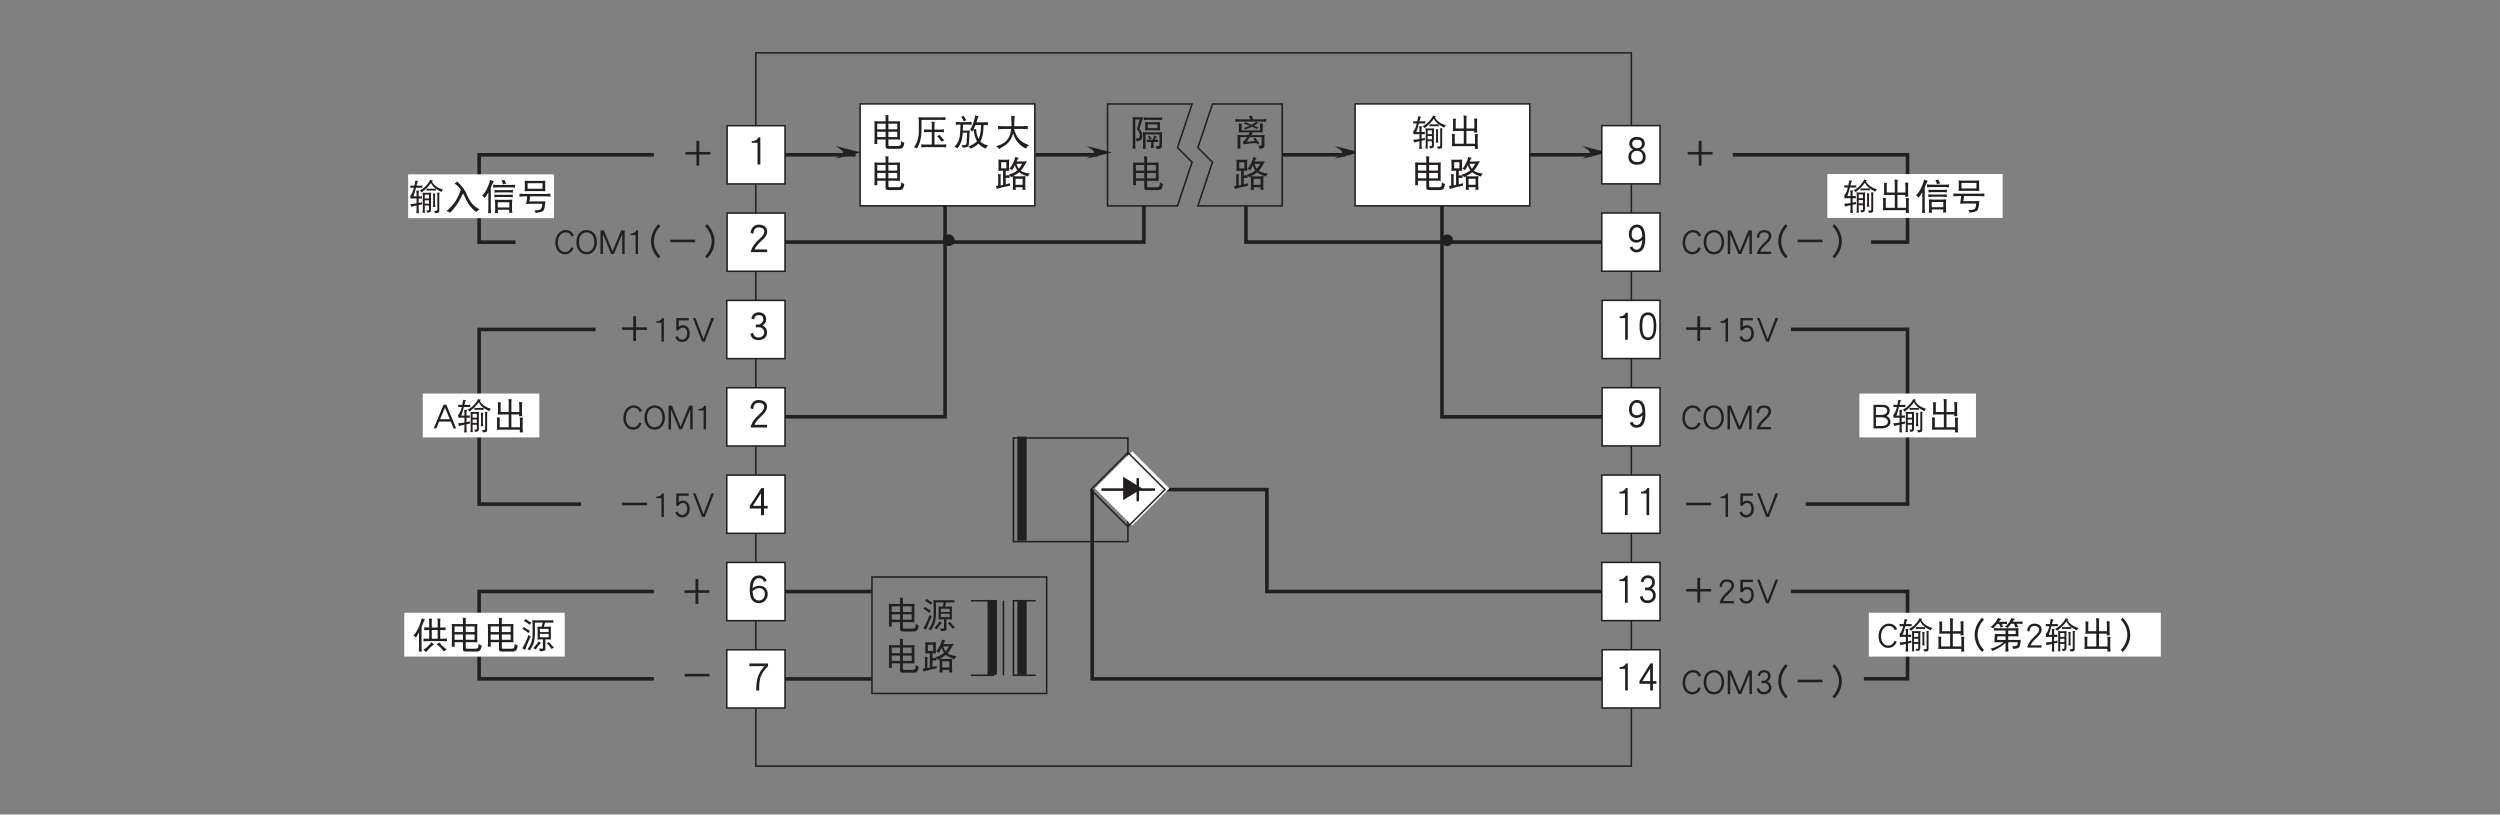 <?xml version="1.0" encoding="UTF-8"?>
<svg xmlns="http://www.w3.org/2000/svg" xmlns:xlink="http://www.w3.org/1999/xlink" width="481.89pt" height="157.01pt" viewBox="0 0 481.89 157.01" version="1.2">
<rect x="0" y="0" width="481.89" height="157.01" fill="#808080" stroke="none"/>
<defs>
<g>
<symbol overflow="visible" id="glyph0-0">
<path style="stroke:none;" d=""/>
</symbol>
<symbol overflow="visible" id="glyph0-1">
<path style="stroke:none;" d="M 0.641 -4.625 C 0.656 -4.391 0.672 -4.156 0.672 -3.922 L 0.672 -1.016 C 0.672 -0.75 0.656 -0.484 0.641 -0.219 C 0.734 -0.234 0.828 -0.25 0.922 -0.25 C 1.016 -0.25 1.125 -0.234 1.219 -0.219 C 1.203 -0.484 1.188 -0.75 1.188 -1.016 L 1.188 -1.094 L 2.797 -1.094 L 2.797 0.297 C 2.797 0.562 2.969 0.703 3.344 0.703 L 5.406 0.703 C 5.781 0.703 6.031 0.594 6.172 0.375 C 6.266 0.219 6.344 -0.062 6.406 -0.469 C 6.125 -0.547 5.938 -0.656 5.812 -0.828 C 5.812 -0.375 5.766 -0.125 5.688 -0.016 C 5.594 0.094 5.453 0.156 5.266 0.156 L 3.547 0.156 C 3.406 0.156 3.344 0.062 3.344 -0.125 L 3.344 -1.094 L 5.016 -1.094 C 5.203 -1.094 5.391 -1.078 5.594 -1.062 C 5.562 -1.25 5.562 -1.438 5.562 -1.641 L 5.562 -4 C 5.562 -4.203 5.562 -4.422 5.594 -4.625 C 5.391 -4.609 5.203 -4.594 5.016 -4.594 L 3.344 -4.594 L 3.344 -5.438 C 3.344 -5.562 3.344 -5.672 3.391 -5.766 C 3.172 -5.766 2.953 -5.781 2.734 -5.812 C 2.781 -5.641 2.797 -5.453 2.797 -5.281 L 2.797 -4.594 L 1.219 -4.594 C 1.016 -4.594 0.828 -4.609 0.641 -4.625 Z M 1.188 -1.562 L 1.188 -2.594 L 2.797 -2.594 L 2.797 -1.562 Z M 3.344 -2.594 L 5.047 -2.594 L 5.047 -1.562 L 3.344 -1.562 Z M 1.188 -3.047 L 1.188 -4.141 L 2.797 -4.141 L 2.797 -3.047 Z M 3.344 -4.141 L 5.047 -4.141 L 5.047 -3.047 L 3.344 -3.047 Z M 3.344 -4.141 "/>
</symbol>
<symbol overflow="visible" id="glyph0-2">
<path style="stroke:none;" d="M 0.969 -5.578 C 0.875 -5.406 0.766 -5.266 0.641 -5.172 C 0.953 -5.047 1.328 -4.812 1.781 -4.438 C 1.875 -4.609 1.969 -4.734 2.094 -4.875 C 1.641 -5.078 1.281 -5.312 0.969 -5.578 Z M 0.641 -4.047 C 0.547 -3.891 0.438 -3.75 0.312 -3.656 C 0.641 -3.531 1.031 -3.266 1.516 -2.859 C 1.594 -3.031 1.703 -3.172 1.812 -3.297 C 1.359 -3.531 0.969 -3.781 0.641 -4.047 Z M 1.516 -2.484 C 1.109 -1.328 0.703 -0.469 0.312 0.078 C 0.484 0.141 0.656 0.25 0.875 0.391 C 1.141 -0.422 1.516 -1.297 1.953 -2.219 C 1.766 -2.297 1.625 -2.391 1.516 -2.484 Z M 6.328 -5.328 C 6.141 -5.312 5.969 -5.312 5.781 -5.312 L 2.797 -5.312 C 2.609 -5.312 2.438 -5.312 2.25 -5.328 C 2.281 -5.125 2.312 -4.922 2.312 -4.703 L 2.312 -2.484 C 2.312 -1.984 2.219 -1.484 2.031 -0.969 C 1.875 -0.547 1.641 -0.125 1.297 0.266 C 1.5 0.281 1.656 0.375 1.781 0.5 C 2.156 -0.062 2.406 -0.531 2.516 -0.922 C 2.672 -1.406 2.75 -1.922 2.766 -2.484 L 2.766 -4.875 L 4.266 -4.875 L 4.047 -4.078 L 4.016 -4.078 C 3.766 -4.078 3.5 -4.094 3.25 -4.109 C 3.25 -3.969 3.266 -3.812 3.281 -3.672 L 3.281 -2.078 C 3.281 -1.922 3.266 -1.766 3.25 -1.609 C 3.5 -1.625 3.766 -1.641 4.016 -1.641 L 4.312 -1.641 L 4.312 0.016 C 4.297 0.109 4.234 0.156 4.125 0.156 C 3.984 0.156 3.797 0.125 3.547 0.109 C 3.656 0.25 3.703 0.438 3.719 0.641 C 4.141 0.641 4.422 0.609 4.547 0.547 C 4.703 0.484 4.781 0.391 4.781 0.266 L 4.781 -1.641 L 5.109 -1.641 C 5.359 -1.641 5.609 -1.625 5.859 -1.609 C 5.844 -1.766 5.828 -1.922 5.828 -2.078 L 5.828 -3.672 C 5.828 -3.812 5.844 -3.969 5.859 -4.109 C 5.609 -4.094 5.359 -4.078 5.109 -4.078 L 4.5 -4.078 L 4.719 -4.875 L 5.781 -4.875 C 5.969 -4.875 6.141 -4.859 6.328 -4.844 C 6.312 -4.922 6.297 -5 6.297 -5.094 C 6.297 -5.172 6.312 -5.25 6.328 -5.328 Z M 5.406 -2.047 L 3.719 -2.047 L 3.719 -2.703 L 5.406 -2.703 Z M 3.719 -3.047 L 3.719 -3.672 L 5.406 -3.672 L 5.406 -3.047 Z M 3.484 -1.266 C 3.234 -0.859 2.891 -0.422 2.438 0.047 C 2.578 0.078 2.734 0.172 2.906 0.312 C 3.25 -0.203 3.609 -0.641 3.938 -0.984 C 3.75 -1.062 3.609 -1.141 3.484 -1.266 Z M 5.484 -1.141 C 5.359 -1.047 5.203 -0.969 5.016 -0.938 C 5.375 -0.609 5.688 -0.219 5.969 0.203 C 6.125 0.078 6.281 0 6.453 -0.031 C 6.062 -0.406 5.734 -0.781 5.484 -1.141 Z M 5.484 -1.141 "/>
</symbol>
<symbol overflow="visible" id="glyph0-3">
<path style="stroke:none;" d="M 0.672 -5.172 C 0.672 -5 0.688 -4.844 0.703 -4.672 L 0.703 -3.547 C 0.703 -3.359 0.688 -3.172 0.672 -3 C 0.969 -3.016 1.266 -3.031 1.578 -3.031 L 1.578 -0.281 C 1.422 -0.25 1.266 -0.219 1.109 -0.203 L 1.109 -1.891 C 1.109 -2.062 1.141 -2.203 1.188 -2.312 C 0.953 -2.312 0.766 -2.344 0.594 -2.406 C 0.625 -2.219 0.641 -2.047 0.641 -1.891 L 0.641 -0.141 C 0.5 -0.125 0.344 -0.109 0.188 -0.094 C 0.281 0.094 0.344 0.281 0.375 0.484 C 1.188 0.234 2.031 0.016 2.922 -0.141 C 2.906 -0.234 2.906 -0.312 2.906 -0.391 C 2.906 -0.453 2.906 -0.547 2.922 -0.625 C 2.656 -0.531 2.375 -0.453 2.094 -0.391 L 2.094 -1.656 L 2.141 -1.656 C 2.453 -1.656 2.688 -1.641 2.844 -1.641 C 2.828 -1.703 2.828 -1.797 2.828 -1.906 C 2.828 -1.969 2.828 -2.031 2.844 -2.109 C 2.953 -2.016 3.047 -1.891 3.125 -1.766 C 3.219 -1.828 3.328 -1.875 3.422 -1.938 C 3.453 -1.703 3.484 -1.484 3.484 -1.266 L 3.484 -0.125 C 3.484 0.141 3.453 0.406 3.422 0.672 C 3.562 0.656 3.672 0.641 3.719 0.641 C 3.766 0.641 3.875 0.656 4.047 0.672 C 4.016 0.5 4 0.328 4 0.156 L 5.344 0.156 C 5.328 0.312 5.312 0.5 5.297 0.672 C 5.453 0.656 5.562 0.641 5.625 0.641 C 5.672 0.641 5.766 0.656 5.922 0.672 C 5.875 0.406 5.859 0.141 5.859 -0.125 L 5.859 -1.266 C 5.859 -1.5 5.875 -1.75 5.922 -1.984 C 5.641 -1.953 5.375 -1.938 5.109 -1.938 L 4.234 -1.938 C 3.984 -1.938 3.75 -1.953 3.516 -1.984 C 4 -2.234 4.391 -2.484 4.688 -2.734 C 4.766 -2.656 4.875 -2.578 5 -2.5 C 5.328 -2.281 5.781 -2.094 6.359 -1.906 C 6.438 -2.094 6.562 -2.281 6.734 -2.484 C 6.203 -2.531 5.766 -2.641 5.438 -2.781 C 5.281 -2.844 5.125 -2.922 5 -3.031 C 5.359 -3.438 5.75 -4.047 6.188 -4.875 C 5.922 -4.828 5.656 -4.812 5.406 -4.812 L 4.188 -4.812 C 4.188 -4.812 4.188 -4.828 4.203 -4.844 C 4.359 -5.172 4.484 -5.406 4.594 -5.516 C 4.312 -5.547 4.109 -5.609 3.938 -5.688 C 3.859 -5.312 3.719 -4.938 3.531 -4.531 C 3.297 -4.047 3.047 -3.672 2.797 -3.375 C 2.969 -3.359 3.156 -3.281 3.312 -3.125 C 3.5 -3.422 3.688 -3.75 3.859 -4.109 C 3.922 -3.859 4 -3.656 4.094 -3.484 C 4.172 -3.359 4.234 -3.234 4.328 -3.109 C 4.297 -3.094 4.281 -3.078 4.25 -3.047 C 3.859 -2.719 3.344 -2.469 2.688 -2.266 C 2.719 -2.234 2.766 -2.203 2.797 -2.156 C 2.562 -2.141 2.344 -2.125 2.141 -2.125 L 2.094 -2.125 L 2.094 -3.031 C 2.312 -3.016 2.531 -3.016 2.766 -3 C 2.75 -3.172 2.734 -3.359 2.734 -3.547 L 2.734 -4.672 C 2.734 -4.844 2.75 -5 2.766 -5.172 C 2.469 -5.141 2.156 -5.141 1.875 -5.141 L 1.578 -5.141 C 1.266 -5.141 0.969 -5.141 0.672 -5.172 Z M 3.984 -0.312 L 3.984 -1.469 L 5.344 -1.469 L 5.344 -0.312 Z M 4.172 -4.359 L 5.266 -4.359 C 5.062 -3.984 4.844 -3.672 4.625 -3.406 C 4.609 -3.422 4.594 -3.453 4.578 -3.484 C 4.391 -3.719 4.266 -4 4.172 -4.359 Z M 2.219 -3.484 L 1.219 -3.484 L 1.219 -4.672 L 2.219 -4.672 Z M 2.219 -3.484 "/>
</symbol>
<symbol overflow="visible" id="glyph0-4">
<path style="stroke:none;" d="M 5.875 -2.328 L 5.875 -2.828 L 3.75 -2.828 L 3.75 -4.969 L 3.203 -4.969 L 3.203 -2.828 L 1.078 -2.828 L 1.078 -2.328 L 3.203 -2.328 L 3.203 -0.203 L 3.75 -0.203 L 3.75 -2.328 Z M 5.875 -2.328 "/>
</symbol>
<symbol overflow="visible" id="glyph0-5">
<path style="stroke:none;" d="M 2.156 -0.062 L 2.156 -4.609 L 1.812 -4.609 C 1.734 -4.406 1.578 -4.234 1.359 -4.125 C 1.156 -4.031 0.969 -3.984 0.766 -3.984 L 0.703 -3.984 L 0.703 -3.703 L 1.688 -3.703 L 1.688 -0.062 Z M 2.156 -0.062 "/>
</symbol>
<symbol overflow="visible" id="glyph0-6">
<path style="stroke:none;" d="M 3.312 -1.656 C 3.312 -2.141 3.188 -2.516 2.953 -2.797 C 2.719 -3.078 2.406 -3.219 2 -3.219 C 1.641 -3.219 1.375 -3.109 1.203 -2.906 L 1.203 -4.156 L 3.125 -4.156 L 3.125 -4.609 L 0.719 -4.609 L 0.719 -2.203 L 1.156 -2.203 C 1.328 -2.578 1.609 -2.766 2 -2.766 C 2.547 -2.766 2.828 -2.391 2.828 -1.656 C 2.828 -1.266 2.719 -0.969 2.531 -0.75 C 2.344 -0.547 2.109 -0.453 1.844 -0.453 C 1.438 -0.453 1.141 -0.688 0.969 -1.141 L 0.516 -0.953 C 0.766 -0.312 1.203 0 1.844 0 C 2.25 0 2.594 -0.141 2.875 -0.422 C 3.156 -0.734 3.312 -1.141 3.312 -1.656 Z M 3.312 -1.656 "/>
</symbol>
<symbol overflow="visible" id="glyph0-7">
<path style="stroke:none;" d="M 4.172 -4.625 L 3.672 -4.625 L 2.141 -0.609 L 0.594 -4.625 L 0.109 -4.625 L 1.875 -0.062 L 2.391 -0.062 Z M 4.172 -4.625 "/>
</symbol>
<symbol overflow="visible" id="glyph0-8">
<path style="stroke:none;" d="M 5.875 -2.328 L 5.875 -2.828 L 1.078 -2.828 L 1.078 -2.328 Z M 5.875 -2.328 "/>
</symbol>
<symbol overflow="visible" id="glyph0-9">
<path style="stroke:none;" d="M 3.859 -3.609 C 3.562 -4.312 3.031 -4.672 2.234 -4.672 C 1.688 -4.672 1.219 -4.438 0.844 -3.984 C 0.469 -3.516 0.281 -2.938 0.281 -2.25 C 0.281 -1.578 0.453 -1.016 0.828 -0.609 C 1.172 -0.203 1.594 0 2.125 0 C 2.906 0 3.453 -0.391 3.797 -1.188 L 3.344 -1.359 C 3.219 -1.047 3.062 -0.828 2.891 -0.688 C 2.688 -0.531 2.438 -0.453 2.125 -0.453 C 1.766 -0.453 1.453 -0.594 1.188 -0.891 C 0.891 -1.234 0.766 -1.688 0.766 -2.25 C 0.766 -2.844 0.906 -3.328 1.219 -3.703 C 1.5 -4.047 1.844 -4.234 2.234 -4.234 C 2.797 -4.234 3.188 -3.969 3.406 -3.438 Z M 3.859 -3.609 "/>
</symbol>
<symbol overflow="visible" id="glyph0-10">
<path style="stroke:none;" d="M 4.219 -2.344 C 4.219 -3.016 4.047 -3.562 3.703 -4 C 3.344 -4.453 2.859 -4.672 2.25 -4.672 C 1.641 -4.672 1.141 -4.453 0.781 -4 C 0.438 -3.562 0.281 -3.016 0.281 -2.344 C 0.281 -1.672 0.438 -1.125 0.781 -0.703 C 1.141 -0.234 1.641 0 2.25 0 C 2.859 0 3.344 -0.234 3.703 -0.703 C 4.047 -1.125 4.219 -1.672 4.219 -2.344 Z M 3.734 -2.344 C 3.734 -1.781 3.594 -1.328 3.328 -0.969 C 3.047 -0.625 2.688 -0.453 2.25 -0.453 C 1.797 -0.453 1.438 -0.625 1.172 -0.969 C 0.891 -1.328 0.766 -1.781 0.766 -2.344 C 0.766 -2.906 0.891 -3.359 1.172 -3.719 C 1.438 -4.047 1.797 -4.234 2.25 -4.234 C 2.688 -4.234 3.047 -4.047 3.328 -3.719 C 3.594 -3.359 3.734 -2.906 3.734 -2.344 Z M 3.734 -2.344 "/>
</symbol>
<symbol overflow="visible" id="glyph0-11">
<path style="stroke:none;" d="M 5.078 -0.062 L 5.078 -4.625 L 4.422 -4.625 L 2.75 -0.594 L 1.078 -4.625 L 0.422 -4.625 L 0.422 -0.062 L 0.906 -0.062 L 0.906 -3.891 L 2.484 -0.062 L 3.016 -0.062 L 4.609 -3.891 L 4.609 -0.062 Z M 5.078 -0.062 "/>
</symbol>
<symbol overflow="visible" id="glyph0-12">
<path style="stroke:none;" d="M 6.109 0.391 C 5.719 0 5.422 -0.438 5.203 -0.953 C 4.984 -1.453 4.875 -1.969 4.875 -2.516 C 4.875 -3.047 4.984 -3.578 5.203 -4.094 C 5.422 -4.594 5.719 -5.031 6.109 -5.422 L 5.75 -5.828 C 5.297 -5.375 4.953 -4.875 4.703 -4.312 C 4.438 -3.734 4.312 -3.125 4.312 -2.516 C 4.312 -1.891 4.438 -1.312 4.688 -0.734 C 4.938 -0.156 5.297 0.344 5.75 0.797 Z M 6.109 0.391 "/>
</symbol>
<symbol overflow="visible" id="glyph0-13">
<path style="stroke:none;" d="M 2.641 -2.516 C 2.641 -3.125 2.516 -3.734 2.25 -4.312 C 2 -4.875 1.641 -5.375 1.203 -5.828 L 0.844 -5.422 C 1.234 -5.031 1.531 -4.594 1.75 -4.094 C 1.969 -3.578 2.094 -3.047 2.094 -2.516 C 2.094 -1.969 1.969 -1.453 1.75 -0.953 C 1.531 -0.438 1.234 0 0.844 0.391 L 1.203 0.797 C 1.641 0.344 2 -0.156 2.266 -0.734 C 2.516 -1.312 2.641 -1.891 2.641 -2.516 Z M 2.641 -2.516 "/>
</symbol>
<symbol overflow="visible" id="glyph0-14">
<path style="stroke:none;" d="M 3.672 -5.703 C 3.469 -5.672 3.281 -5.641 3.094 -5.625 C 3.172 -5.453 3.266 -5.25 3.344 -5 L 1.219 -5 C 0.969 -5 0.703 -5.016 0.453 -5.062 C 0.469 -4.969 0.484 -4.875 0.484 -4.797 C 0.484 -4.688 0.469 -4.609 0.453 -4.516 C 0.703 -4.547 0.969 -4.562 1.219 -4.562 L 5.672 -4.562 C 5.922 -4.562 6.188 -4.547 6.438 -4.516 C 6.406 -4.609 6.406 -4.688 6.406 -4.797 C 6.406 -4.875 6.406 -4.969 6.438 -5.062 C 6.188 -5.016 5.922 -5 5.672 -5 L 3.875 -5 C 3.797 -5.25 3.734 -5.484 3.672 -5.703 Z M 1.109 -4.219 C 1.141 -4.078 1.156 -3.938 1.156 -3.812 L 1.156 -2.828 C 1.156 -2.703 1.141 -2.578 1.109 -2.453 C 1.297 -2.469 1.469 -2.484 1.656 -2.484 L 3.234 -2.484 C 3.188 -2.359 3.109 -2.203 2.984 -1.984 C 2.984 -1.969 2.969 -1.969 2.969 -1.953 L 1.453 -1.953 C 1.266 -1.953 1.062 -1.969 0.875 -1.984 C 0.891 -1.75 0.891 -1.516 0.891 -1.281 L 0.891 0.047 C 0.891 0.25 0.891 0.438 0.875 0.641 C 0.969 0.625 1.062 0.625 1.156 0.625 C 1.266 0.625 1.359 0.625 1.453 0.641 C 1.453 0.438 1.438 0.25 1.438 0.047 L 1.438 -1.562 L 2.719 -1.562 C 2.625 -1.422 2.516 -1.266 2.391 -1.078 C 2.281 -0.922 2.125 -0.812 1.922 -0.75 L 2.031 -0.172 C 2.719 -0.297 3.547 -0.375 4.531 -0.438 C 4.578 -0.359 4.641 -0.266 4.688 -0.172 C 4.828 -0.281 4.984 -0.344 5.125 -0.391 C 4.797 -0.75 4.516 -1.094 4.312 -1.453 C 4.203 -1.359 4.047 -1.297 3.875 -1.266 C 4.016 -1.125 4.141 -0.969 4.266 -0.828 L 2.609 -0.656 C 2.734 -0.797 2.953 -1.094 3.25 -1.562 L 5.531 -1.562 L 5.531 -0.219 C 5.531 0 5.453 0.109 5.312 0.109 C 5.203 0.109 5.062 0.078 4.891 0.047 C 5.016 0.266 5.078 0.484 5.109 0.703 C 5.344 0.703 5.562 0.641 5.781 0.562 C 5.984 0.484 6.078 0.328 6.078 0.109 L 6.078 -1.281 C 6.078 -1.516 6.094 -1.75 6.109 -1.984 C 5.906 -1.969 5.703 -1.953 5.5 -1.953 L 3.516 -1.953 C 3.625 -2.109 3.734 -2.219 3.828 -2.281 L 3.5 -2.484 L 5.297 -2.484 C 5.438 -2.484 5.594 -2.469 5.75 -2.453 C 5.734 -2.594 5.734 -2.719 5.734 -2.859 L 5.734 -3.703 C 5.734 -3.875 5.75 -4.031 5.812 -4.172 C 5.547 -4.172 5.328 -4.188 5.156 -4.219 C 5.188 -4.078 5.219 -3.938 5.219 -3.812 L 5.219 -2.859 L 1.688 -2.859 L 1.688 -3.75 C 1.688 -3.875 1.703 -4 1.766 -4.141 C 1.516 -4.141 1.312 -4.172 1.109 -4.219 Z M 4.5 -4.547 C 4.188 -4.297 3.891 -4.094 3.609 -3.938 C 3.141 -4.141 2.719 -4.312 2.359 -4.484 C 2.281 -4.359 2.188 -4.266 2.094 -4.188 C 2.453 -4.078 2.844 -3.938 3.266 -3.766 C 2.891 -3.594 2.484 -3.453 2.062 -3.328 C 2.203 -3.234 2.312 -3.141 2.391 -3.031 C 2.859 -3.203 3.25 -3.359 3.547 -3.5 C 3.594 -3.531 3.641 -3.547 3.703 -3.578 C 4.094 -3.391 4.406 -3.234 4.609 -3.094 C 4.719 -3.234 4.812 -3.344 4.938 -3.422 C 4.625 -3.547 4.328 -3.656 4.047 -3.766 C 4.141 -3.828 4.25 -3.891 4.344 -3.953 C 4.641 -4.141 4.828 -4.234 4.922 -4.266 C 4.766 -4.344 4.625 -4.422 4.5 -4.547 Z M 4.5 -4.547 "/>
</symbol>
<symbol overflow="visible" id="glyph0-15">
<path style="stroke:none;" d="M 0.562 -5.406 C 0.578 -5.219 0.594 -5.031 0.594 -4.844 L 0.594 -0.172 C 0.594 0.109 0.578 0.391 0.562 0.672 C 0.656 0.656 0.75 0.641 0.844 0.641 C 0.922 0.641 1.016 0.656 1.109 0.672 C 1.094 0.391 1.078 0.109 1.078 -0.172 L 1.078 -4.953 L 1.922 -4.953 C 1.75 -4.297 1.562 -3.688 1.391 -3.125 C 1.766 -2.609 1.953 -2.219 1.953 -1.906 C 1.953 -1.516 1.781 -1.312 1.453 -1.312 C 1.391 -1.312 1.281 -1.328 1.109 -1.344 C 1.234 -1.141 1.297 -0.953 1.297 -0.766 C 1.688 -0.766 1.984 -0.875 2.188 -1.078 C 2.359 -1.266 2.438 -1.531 2.438 -1.906 C 2.438 -2.25 2.25 -2.672 1.875 -3.188 C 2.281 -4.469 2.531 -5.219 2.625 -5.406 C 2.406 -5.391 2.172 -5.391 1.953 -5.391 L 1.141 -5.391 C 0.953 -5.391 0.766 -5.391 0.562 -5.406 Z M 2.688 -5.391 C 2.703 -5.297 2.719 -5.203 2.719 -5.109 C 2.719 -5.016 2.703 -4.938 2.688 -4.844 C 2.938 -4.875 3.188 -4.891 3.453 -4.891 L 5.5 -4.891 C 5.75 -4.891 6.016 -4.875 6.266 -4.844 C 6.25 -4.938 6.25 -5.016 6.25 -5.109 C 6.25 -5.203 6.25 -5.297 6.266 -5.391 C 6.016 -5.344 5.75 -5.328 5.5 -5.328 L 3.453 -5.328 C 3.188 -5.328 2.938 -5.344 2.688 -5.391 Z M 2.953 -4.469 C 2.953 -4.312 2.969 -4.172 2.984 -4.031 L 2.984 -3.375 C 2.984 -3.203 2.969 -3.031 2.953 -2.859 C 3.234 -2.875 3.516 -2.891 3.797 -2.891 L 5.016 -2.891 C 5.297 -2.891 5.578 -2.875 5.859 -2.859 C 5.844 -3.031 5.828 -3.203 5.828 -3.375 L 5.828 -4.031 C 5.828 -4.172 5.844 -4.312 5.859 -4.469 C 5.578 -4.438 5.297 -4.438 5.016 -4.438 L 3.797 -4.438 C 3.516 -4.438 3.234 -4.438 2.953 -4.469 Z M 5.344 -3.297 L 3.484 -3.297 L 3.484 -4.031 L 5.344 -4.031 Z M 2.531 -2.531 C 2.562 -2.359 2.578 -2.188 2.578 -2.016 L 2.578 0.188 C 2.578 0.344 2.562 0.516 2.531 0.703 C 2.625 0.688 2.719 0.672 2.828 0.672 C 2.922 0.672 3.016 0.688 3.125 0.703 C 3.078 0.516 3.062 0.344 3.062 0.188 L 3.062 -2.078 L 5.734 -2.078 L 5.734 -0.125 C 5.734 0 5.703 0.078 5.672 0.109 C 5.625 0.156 5.531 0.188 5.406 0.188 C 5.328 0.188 5.188 0.172 4.969 0.156 C 5.094 0.312 5.172 0.516 5.219 0.75 C 5.656 0.719 5.938 0.641 6.062 0.5 C 6.172 0.422 6.219 0.266 6.219 0.016 L 6.219 -2.016 C 6.219 -2.188 6.234 -2.359 6.266 -2.531 C 6.016 -2.5 5.781 -2.484 5.531 -2.484 L 3.172 -2.484 C 2.953 -2.484 2.734 -2.5 2.531 -2.531 Z M 4.719 -1.891 C 4.656 -1.625 4.547 -1.359 4.422 -1.062 L 3.609 -1.062 C 3.5 -1.062 3.391 -1.078 3.281 -1.094 C 3.297 -1.016 3.312 -0.938 3.312 -0.844 C 3.312 -0.766 3.297 -0.688 3.281 -0.609 C 3.391 -0.625 3.5 -0.625 3.609 -0.625 L 4.125 -0.625 L 4.125 -0.219 C 4.125 0.031 4.109 0.281 4.062 0.531 C 4.156 0.516 4.25 0.5 4.344 0.5 C 4.438 0.5 4.547 0.516 4.641 0.531 C 4.609 0.281 4.594 0.031 4.594 -0.219 L 4.594 -0.625 L 5.156 -0.625 C 5.266 -0.625 5.375 -0.625 5.484 -0.609 C 5.469 -0.688 5.453 -0.766 5.453 -0.844 C 5.453 -0.938 5.469 -1.016 5.484 -1.094 C 5.375 -1.078 5.266 -1.062 5.156 -1.062 L 4.766 -1.062 C 4.953 -1.344 5.125 -1.547 5.266 -1.656 C 5.109 -1.703 4.938 -1.766 4.719 -1.891 Z M 3.875 -1.828 C 3.734 -1.766 3.594 -1.75 3.484 -1.75 C 3.594 -1.578 3.688 -1.375 3.766 -1.125 C 3.906 -1.156 4.062 -1.188 4.234 -1.203 Z M 3.875 -1.828 "/>
</symbol>
<symbol overflow="visible" id="glyph0-16">
<path style="stroke:none;" d="M 0.266 -4.625 C 0.281 -4.547 0.297 -4.484 0.297 -4.406 C 0.297 -4.328 0.281 -4.234 0.266 -4.172 C 0.375 -4.172 0.469 -4.188 0.562 -4.188 L 0.969 -4.188 C 0.922 -4 0.875 -3.828 0.828 -3.688 C 0.734 -3.391 0.625 -3.156 0.547 -3.031 C 0.453 -2.875 0.375 -2.75 0.266 -2.672 C 0.297 -2.484 0.312 -2.297 0.344 -2.094 C 0.5 -2.109 0.656 -2.125 0.781 -2.125 L 1.484 -2.125 L 1.484 -1.188 C 1.109 -1.109 0.703 -1.078 0.266 -1.047 C 0.344 -0.875 0.406 -0.703 0.438 -0.516 C 0.766 -0.609 1.125 -0.703 1.484 -0.781 L 1.484 -0.062 C 1.484 0.203 1.469 0.453 1.438 0.719 C 1.516 0.703 1.594 0.703 1.688 0.703 C 1.766 0.703 1.859 0.703 1.953 0.719 C 1.906 0.453 1.891 0.203 1.891 -0.062 L 1.891 -0.859 C 2.109 -0.906 2.328 -0.953 2.547 -0.984 C 2.531 -1.062 2.531 -1.141 2.531 -1.203 C 2.531 -1.266 2.531 -1.344 2.547 -1.422 C 2.344 -1.359 2.125 -1.297 1.891 -1.266 L 1.891 -2.125 C 2.094 -2.125 2.297 -2.109 2.531 -2.094 C 2.5 -2.172 2.5 -2.25 2.5 -2.312 C 2.5 -2.406 2.5 -2.469 2.531 -2.562 C 2.297 -2.531 2.094 -2.531 1.891 -2.531 L 1.891 -3.219 C 1.891 -3.375 1.922 -3.516 1.984 -3.625 C 1.766 -3.625 1.578 -3.625 1.438 -3.656 C 1.469 -3.422 1.484 -3.188 1.484 -2.969 L 1.484 -2.531 L 0.875 -2.531 C 1.031 -2.938 1.203 -3.484 1.375 -4.188 L 2.312 -4.188 C 2.406 -4.188 2.5 -4.172 2.609 -4.172 C 2.594 -4.234 2.578 -4.328 2.578 -4.406 C 2.578 -4.484 2.594 -4.547 2.609 -4.625 C 2.5 -4.609 2.406 -4.594 2.312 -4.594 L 1.469 -4.594 C 1.484 -4.641 1.5 -4.688 1.516 -4.75 C 1.578 -5.094 1.672 -5.328 1.781 -5.469 C 1.578 -5.5 1.391 -5.531 1.25 -5.578 C 1.172 -5.219 1.109 -4.891 1.062 -4.594 L 0.562 -4.594 C 0.469 -4.594 0.375 -4.609 0.266 -4.625 Z M 4.125 -5.734 C 3.938 -5.328 3.688 -4.953 3.344 -4.609 C 3.016 -4.234 2.594 -3.922 2.094 -3.656 C 2.25 -3.531 2.391 -3.406 2.469 -3.297 C 3.203 -3.844 3.797 -4.453 4.266 -5.109 C 4.438 -4.75 4.672 -4.438 4.953 -4.203 C 5.016 -4.156 5.094 -4.094 5.188 -4.016 C 5.109 -4 5.016 -4 4.938 -4 L 3.672 -4 C 3.562 -4 3.484 -4 3.391 -4.031 C 3.406 -3.969 3.422 -3.906 3.422 -3.844 C 3.422 -3.766 3.406 -3.688 3.391 -3.625 C 3.484 -3.641 3.562 -3.656 3.672 -3.656 L 4.938 -3.656 C 5.031 -3.656 5.125 -3.641 5.219 -3.625 C 5.188 -3.688 5.188 -3.766 5.188 -3.844 C 5.188 -3.891 5.188 -3.953 5.203 -4 C 5.484 -3.797 5.828 -3.594 6.266 -3.375 C 6.344 -3.547 6.453 -3.719 6.594 -3.844 C 6 -4.016 5.547 -4.234 5.25 -4.469 C 4.922 -4.703 4.656 -5 4.453 -5.359 C 4.516 -5.438 4.594 -5.516 4.672 -5.578 C 4.469 -5.594 4.297 -5.656 4.125 -5.734 Z M 2.625 -3.266 C 2.656 -3.109 2.688 -2.953 2.688 -2.797 L 2.688 0.266 C 2.688 0.391 2.656 0.531 2.625 0.672 C 2.719 0.656 2.797 0.641 2.875 0.641 C 2.953 0.641 3.031 0.656 3.125 0.672 C 3.078 0.531 3.062 0.391 3.062 0.266 L 3.062 -0.766 L 3.875 -0.766 L 3.875 -0.031 C 3.875 0.047 3.859 0.109 3.844 0.125 C 3.812 0.156 3.75 0.188 3.672 0.188 C 3.609 0.188 3.5 0.172 3.344 0.156 C 3.438 0.281 3.5 0.438 3.531 0.625 C 3.859 0.594 4.062 0.531 4.156 0.422 C 4.219 0.359 4.266 0.234 4.266 0.047 L 4.266 -2.797 C 4.266 -2.953 4.281 -3.109 4.312 -3.266 C 4.125 -3.219 3.938 -3.219 3.75 -3.219 L 3.156 -3.219 C 2.969 -3.219 2.797 -3.219 2.625 -3.266 Z M 3.062 -1.125 L 3.062 -1.766 L 3.875 -1.766 L 3.875 -1.125 Z M 3.062 -2.125 L 3.062 -2.859 L 3.875 -2.859 L 3.875 -2.125 Z M 4.641 -3.078 C 4.672 -2.875 4.688 -2.672 4.688 -2.484 L 4.688 -1.141 C 4.688 -0.922 4.672 -0.703 4.641 -0.469 C 4.703 -0.484 4.781 -0.5 4.859 -0.5 C 4.938 -0.5 5.016 -0.484 5.109 -0.469 C 5.062 -0.703 5.047 -0.922 5.047 -1.141 L 5.047 -2.703 C 5.047 -2.844 5.078 -2.953 5.125 -3.047 C 4.938 -3.047 4.781 -3.062 4.641 -3.078 Z M 5.453 -3.266 C 5.469 -3.141 5.484 -3.031 5.484 -2.906 L 5.484 0.047 C 5.484 0.188 5.375 0.266 5.156 0.266 L 4.828 0.266 C 4.938 0.375 5 0.516 5.047 0.703 C 5.312 0.703 5.516 0.672 5.656 0.625 C 5.797 0.562 5.859 0.438 5.859 0.266 L 5.859 -2.859 C 5.859 -3 5.891 -3.125 5.938 -3.234 C 5.766 -3.234 5.609 -3.25 5.453 -3.266 Z M 5.453 -3.266 "/>
</symbol>
<symbol overflow="visible" id="glyph0-17">
<path style="stroke:none;" d="M 3.062 -3.812 C 2.703 -2.797 2.328 -2 1.906 -1.422 C 1.438 -0.766 0.891 -0.188 0.297 0.297 C 0.578 0.375 0.812 0.5 0.969 0.641 C 1.422 0.188 1.844 -0.312 2.234 -0.859 C 2.594 -1.375 2.922 -1.969 3.25 -2.656 C 3.344 -2.828 3.422 -2.969 3.5 -3.109 C 3.641 -2.859 3.766 -2.594 3.875 -2.344 C 4.094 -1.828 4.328 -1.391 4.594 -1 C 5 -0.406 5.484 0.094 6.062 0.5 C 6.172 0.328 6.375 0.141 6.672 -0.031 C 6.125 -0.297 5.688 -0.609 5.359 -0.984 C 4.984 -1.391 4.641 -1.938 4.328 -2.609 C 4.062 -3.234 3.812 -3.719 3.578 -4.047 C 3.266 -4.484 2.859 -4.922 2.359 -5.391 C 2.219 -5.234 2.031 -5.109 1.844 -5 C 2.281 -4.734 2.656 -4.359 3.016 -3.891 C 3.031 -3.859 3.047 -3.844 3.062 -3.812 Z M 3.062 -3.812 "/>
</symbol>
<symbol overflow="visible" id="glyph0-18">
<path style="stroke:none;" d="M 1.766 -5.703 C 1.625 -5.125 1.422 -4.578 1.172 -4.078 C 0.906 -3.531 0.594 -3.062 0.219 -2.672 C 0.438 -2.516 0.594 -2.359 0.703 -2.219 C 0.953 -2.547 1.188 -2.906 1.406 -3.281 L 1.406 -0.172 C 1.406 0.125 1.391 0.422 1.359 0.719 C 1.438 0.703 1.531 0.703 1.625 0.703 C 1.719 0.703 1.828 0.703 1.922 0.719 C 1.891 0.422 1.875 0.125 1.875 -0.172 L 1.875 -4.172 C 1.984 -4.406 2.078 -4.656 2.172 -4.906 C 2.281 -5.156 2.375 -5.359 2.469 -5.5 C 2.219 -5.516 1.984 -5.594 1.766 -5.703 Z M 4.484 -5.703 C 4.281 -5.641 4.094 -5.609 3.938 -5.609 C 4.047 -5.406 4.156 -5.156 4.234 -4.844 C 4.422 -4.906 4.625 -4.953 4.859 -4.984 Z M 2.312 -4.797 C 2.328 -4.688 2.328 -4.594 2.328 -4.484 C 2.328 -4.391 2.328 -4.297 2.312 -4.219 C 2.562 -4.25 2.828 -4.266 3.094 -4.266 L 5.781 -4.266 C 6.047 -4.266 6.312 -4.25 6.578 -4.219 C 6.547 -4.297 6.547 -4.391 6.547 -4.484 C 6.547 -4.594 6.547 -4.688 6.578 -4.797 C 6.312 -4.75 6.047 -4.734 5.781 -4.734 L 3.094 -4.734 C 2.828 -4.734 2.562 -4.75 2.312 -4.797 Z M 2.578 -3.781 C 2.594 -3.688 2.609 -3.609 2.609 -3.516 C 2.609 -3.406 2.594 -3.328 2.578 -3.234 C 2.828 -3.281 3.078 -3.297 3.344 -3.297 L 5.406 -3.297 C 5.656 -3.297 5.906 -3.281 6.156 -3.234 C 6.141 -3.328 6.125 -3.406 6.125 -3.516 C 6.125 -3.609 6.141 -3.688 6.156 -3.781 C 5.906 -3.734 5.656 -3.734 5.406 -3.734 L 3.344 -3.734 C 3.078 -3.734 2.828 -3.734 2.578 -3.781 Z M 2.547 -2.891 C 2.562 -2.797 2.578 -2.703 2.578 -2.609 C 2.578 -2.531 2.562 -2.438 2.547 -2.344 C 2.797 -2.375 3.047 -2.406 3.312 -2.406 L 5.375 -2.406 C 5.625 -2.406 5.875 -2.375 6.125 -2.344 C 6.109 -2.438 6.109 -2.531 6.109 -2.609 C 6.109 -2.703 6.109 -2.797 6.125 -2.891 C 5.875 -2.844 5.625 -2.828 5.375 -2.828 L 3.312 -2.828 C 3.047 -2.828 2.797 -2.844 2.547 -2.891 Z M 2.656 -1.906 C 2.688 -1.656 2.719 -1.422 2.719 -1.172 L 2.719 -0.094 C 2.719 0.172 2.688 0.438 2.656 0.703 C 2.812 0.688 2.906 0.672 2.953 0.672 C 3.016 0.672 3.109 0.688 3.281 0.703 C 3.25 0.484 3.234 0.266 3.234 0.047 L 5.453 0.047 C 5.438 0.25 5.438 0.438 5.406 0.641 C 5.562 0.625 5.672 0.625 5.734 0.625 C 5.766 0.625 5.875 0.625 6.031 0.641 C 5.984 0.375 5.969 0.125 5.969 -0.141 L 5.969 -1.172 C 5.969 -1.422 5.984 -1.656 6.031 -1.906 C 5.75 -1.875 5.484 -1.859 5.219 -1.859 L 3.484 -1.859 C 3.203 -1.859 2.922 -1.875 2.656 -1.906 Z M 3.219 -0.391 L 3.219 -1.391 L 5.453 -1.391 L 5.453 -0.391 Z M 3.219 -0.391 "/>
</symbol>
<symbol overflow="visible" id="glyph0-19">
<path style="stroke:none;" d="M 1.453 -5.547 C 1.453 -5.375 1.469 -5.219 1.484 -5.062 L 1.484 -4.047 C 1.484 -3.875 1.469 -3.688 1.453 -3.516 C 1.766 -3.531 2.062 -3.547 2.359 -3.547 L 4.531 -3.547 C 4.828 -3.547 5.125 -3.531 5.438 -3.516 C 5.406 -3.688 5.406 -3.875 5.406 -4.047 L 5.406 -5.062 C 5.406 -5.219 5.406 -5.375 5.438 -5.547 C 5.125 -5.531 4.828 -5.516 4.531 -5.516 L 2.359 -5.516 C 2.062 -5.516 1.766 -5.531 1.453 -5.547 Z M 4.891 -4 L 2.016 -4 L 2.016 -5.062 L 4.891 -5.062 Z M 0.438 -3.047 C 0.438 -2.953 0.453 -2.844 0.453 -2.75 C 0.453 -2.656 0.438 -2.562 0.438 -2.484 C 0.703 -2.516 0.953 -2.531 1.219 -2.531 L 1.938 -2.531 C 1.906 -2.078 1.828 -1.578 1.734 -1.062 C 1.938 -1.078 2.156 -1.094 2.359 -1.094 L 4.828 -1.094 C 4.828 -0.562 4.734 -0.234 4.562 -0.078 C 4.359 0.078 4.062 0.156 3.688 0.156 C 3.609 0.156 3.484 0.141 3.312 0.125 C 3.453 0.297 3.531 0.484 3.547 0.672 C 3.922 0.625 4.25 0.562 4.562 0.484 C 4.766 0.422 4.938 0.328 5.047 0.234 C 5.234 0.062 5.359 -0.547 5.438 -1.578 C 5.25 -1.562 5.078 -1.562 4.922 -1.562 L 2.359 -1.562 L 2.5 -2.531 L 5.641 -2.531 C 5.906 -2.531 6.172 -2.516 6.438 -2.484 C 6.406 -2.562 6.406 -2.656 6.406 -2.75 C 6.406 -2.844 6.406 -2.953 6.438 -3.047 C 6.172 -3.016 5.906 -3 5.641 -3 L 1.219 -3 C 0.953 -3 0.703 -3.016 0.438 -3.047 Z M 0.438 -3.047 "/>
</symbol>
<symbol overflow="visible" id="glyph0-20">
<path style="stroke:none;" d="M 3.312 -3.531 C 3.312 -3.891 3.172 -4.172 2.922 -4.375 C 2.672 -4.578 2.328 -4.672 1.891 -4.672 C 1.5 -4.672 1.188 -4.547 0.953 -4.312 C 0.703 -4.062 0.562 -3.734 0.516 -3.312 L 0.969 -3.125 C 1.016 -3.859 1.328 -4.234 1.891 -4.234 C 2.203 -4.234 2.438 -4.156 2.609 -4.016 C 2.75 -3.891 2.828 -3.719 2.828 -3.531 C 2.828 -3.312 2.75 -3.109 2.609 -2.906 C 2.484 -2.734 2.266 -2.5 1.922 -2.188 C 1.531 -1.828 1.25 -1.516 1.047 -1.219 C 0.797 -0.859 0.625 -0.469 0.531 -0.062 L 3.297 -0.062 L 3.297 -0.5 L 1.203 -0.5 C 1.312 -0.875 1.656 -1.328 2.25 -1.859 C 2.594 -2.188 2.844 -2.453 2.984 -2.656 C 3.203 -2.938 3.312 -3.234 3.312 -3.531 Z M 3.312 -3.531 "/>
</symbol>
<symbol overflow="visible" id="glyph0-21">
<path style="stroke:none;" d="M 3.328 -1.281 C 3.328 -1.562 3.25 -1.797 3.109 -2.016 C 2.969 -2.234 2.781 -2.391 2.531 -2.469 C 2.953 -2.688 3.172 -3.031 3.172 -3.484 C 3.172 -3.844 3.062 -4.141 2.844 -4.359 C 2.609 -4.562 2.297 -4.672 1.922 -4.672 C 1.562 -4.672 1.266 -4.578 1.047 -4.359 C 0.859 -4.172 0.719 -3.938 0.672 -3.641 L 1.125 -3.5 C 1.203 -3.984 1.469 -4.234 1.922 -4.234 C 2.438 -4.234 2.688 -3.984 2.688 -3.484 C 2.688 -3.281 2.594 -3.094 2.422 -2.906 C 2.25 -2.719 2.062 -2.625 1.891 -2.625 L 1.422 -2.625 L 1.422 -2.172 L 1.953 -2.172 C 2.203 -2.172 2.406 -2.094 2.594 -1.922 C 2.75 -1.734 2.844 -1.531 2.844 -1.281 C 2.844 -1.047 2.75 -0.859 2.578 -0.703 C 2.391 -0.531 2.156 -0.453 1.891 -0.453 C 1.375 -0.453 1.062 -0.703 0.969 -1.219 L 0.5 -1.062 C 0.656 -0.344 1.125 0 1.891 0 C 2.281 0 2.625 -0.125 2.906 -0.359 C 3.188 -0.609 3.328 -0.906 3.328 -1.281 Z M 3.328 -1.281 "/>
</symbol>
<symbol overflow="visible" id="glyph0-22">
<path style="stroke:none;" d="M 0.953 -5.109 C 0.984 -4.969 1 -4.844 1 -4.703 L 1 -3.188 C 1 -3.031 0.984 -2.875 0.953 -2.719 C 1.156 -2.734 1.359 -2.75 1.578 -2.75 L 3.062 -2.75 L 3.062 -0.281 L 1.328 -0.281 L 1.328 -1.828 C 1.328 -1.938 1.359 -2.047 1.406 -2.125 C 1.172 -2.141 0.953 -2.156 0.766 -2.188 C 0.797 -2.047 0.812 -1.906 0.812 -1.766 L 0.812 -0.25 C 0.812 -0.094 0.797 0.062 0.766 0.203 C 0.969 0.188 1.172 0.188 1.391 0.188 L 5.219 0.188 C 5.219 0.359 5.203 0.547 5.188 0.719 C 5.281 0.703 5.375 0.703 5.484 0.703 C 5.594 0.703 5.688 0.703 5.812 0.719 C 5.766 0.391 5.75 0.062 5.75 -0.281 L 5.75 -1.609 C 5.75 -1.828 5.781 -1.984 5.828 -2.125 C 5.578 -2.125 5.375 -2.141 5.188 -2.156 C 5.219 -1.859 5.234 -1.578 5.234 -1.281 L 5.234 -0.281 L 3.578 -0.281 L 3.578 -2.75 L 5.078 -2.75 C 5.062 -2.641 5.062 -2.516 5.047 -2.406 C 5.141 -2.406 5.25 -2.422 5.344 -2.422 C 5.453 -2.422 5.562 -2.406 5.672 -2.406 C 5.625 -2.734 5.625 -3.062 5.625 -3.406 L 5.625 -4.594 C 5.625 -4.812 5.641 -4.969 5.703 -5.109 C 5.438 -5.109 5.234 -5.125 5.047 -5.141 C 5.078 -4.844 5.109 -4.562 5.109 -4.266 L 5.109 -3.406 C 5.109 -3.344 5.094 -3.281 5.094 -3.219 L 3.578 -3.219 L 3.578 -5.188 C 3.578 -5.391 3.609 -5.547 3.672 -5.656 C 3.406 -5.656 3.188 -5.688 3.016 -5.766 C 3.047 -5.562 3.062 -5.375 3.062 -5.188 L 3.062 -3.219 L 1.516 -3.219 L 1.516 -4.766 C 1.516 -4.875 1.547 -4.984 1.594 -5.062 C 1.359 -5.062 1.141 -5.078 0.953 -5.109 Z M 0.953 -5.109 "/>
</symbol>
<symbol overflow="visible" id="glyph0-23">
<path style="stroke:none;" d="M 6.406 -5.391 C 6.203 -5.375 6 -5.359 5.812 -5.359 L 1.781 -5.359 C 1.578 -5.359 1.391 -5.375 1.188 -5.391 C 1.219 -5.156 1.25 -4.922 1.25 -4.672 L 1.25 -2.562 C 1.25 -2.031 1.156 -1.484 1 -0.938 C 0.859 -0.469 0.625 -0.031 0.312 0.391 C 0.531 0.422 0.719 0.516 0.875 0.672 C 1.203 0.062 1.438 -0.453 1.531 -0.891 C 1.672 -1.391 1.75 -1.953 1.766 -2.562 L 1.766 -4.875 L 5.812 -4.875 C 6 -4.875 6.203 -4.859 6.406 -4.844 C 6.391 -4.938 6.375 -5.016 6.375 -5.109 C 6.375 -5.203 6.391 -5.297 6.406 -5.391 Z M 2.25 -3.047 C 2.266 -2.953 2.281 -2.844 2.281 -2.75 C 2.281 -2.656 2.266 -2.562 2.25 -2.484 C 2.516 -2.516 2.781 -2.531 3.031 -2.531 L 3.75 -2.531 L 3.75 -0.125 L 2.547 -0.125 C 2.266 -0.125 1.984 -0.125 1.703 -0.172 C 1.719 -0.062 1.734 0.031 1.734 0.125 C 1.734 0.219 1.719 0.328 1.703 0.422 C 1.984 0.391 2.266 0.375 2.547 0.375 L 5.703 0.375 C 5.984 0.375 6.266 0.391 6.547 0.422 C 6.516 0.328 6.516 0.219 6.516 0.125 C 6.516 0.031 6.516 -0.062 6.547 -0.172 C 6.266 -0.125 5.984 -0.125 5.703 -0.125 L 4.266 -0.125 L 4.266 -2.531 L 5.312 -2.531 C 5.578 -2.531 5.844 -2.516 6.109 -2.484 C 6.094 -2.562 6.078 -2.656 6.078 -2.75 C 6.078 -2.844 6.094 -2.953 6.109 -3.047 C 5.844 -3.016 5.578 -3 5.312 -3 L 4.266 -3 L 4.266 -4 C 4.266 -4.188 4.297 -4.344 4.344 -4.469 C 4.094 -4.469 3.875 -4.5 3.688 -4.562 C 3.734 -4.375 3.75 -4.188 3.75 -4 L 3.75 -3 L 3.031 -3 C 2.781 -3 2.516 -3.016 2.25 -3.047 Z M 5.266 -1.984 C 5.125 -1.875 4.953 -1.797 4.75 -1.75 C 5.078 -1.438 5.375 -1.078 5.641 -0.656 C 5.812 -0.797 6 -0.891 6.188 -0.938 C 5.812 -1.297 5.5 -1.641 5.266 -1.984 Z M 5.266 -1.984 "/>
</symbol>
<symbol overflow="visible" id="glyph0-24">
<path style="stroke:none;" d="M 1.922 -5.688 C 1.797 -5.578 1.641 -5.5 1.453 -5.469 C 1.656 -5.203 1.828 -4.906 1.984 -4.562 C 2.141 -4.688 2.297 -4.781 2.469 -4.812 C 2.234 -5.109 2.062 -5.391 1.922 -5.688 Z M 0.406 -4.484 C 0.422 -4.391 0.438 -4.297 0.438 -4.188 C 0.438 -4.094 0.422 -4 0.406 -3.922 C 0.672 -3.953 0.922 -3.969 1.188 -3.969 L 1.328 -3.969 C 1.297 -2.969 1.266 -2.25 1.203 -1.828 C 1.141 -1.328 1.016 -0.922 0.844 -0.625 C 0.703 -0.328 0.484 -0.031 0.156 0.297 C 0.406 0.359 0.594 0.484 0.703 0.672 C 1.047 0.25 1.297 -0.188 1.469 -0.688 C 1.578 -1 1.672 -1.438 1.734 -2.016 C 1.734 -2.109 1.75 -2.234 1.766 -2.406 L 2.609 -2.406 L 2.5 -0.5 C 2.5 -0.375 2.469 -0.266 2.438 -0.188 C 2.359 -0.062 2.234 0 2.062 0 C 1.953 0 1.781 -0.016 1.516 -0.031 C 1.656 0.156 1.734 0.328 1.734 0.5 C 2.109 0.469 2.391 0.422 2.562 0.344 C 2.797 0.25 2.922 0.062 2.953 -0.25 L 3.062 -2.312 C 3.078 -2.516 3.109 -2.703 3.172 -2.859 C 2.953 -2.812 2.719 -2.797 2.5 -2.797 L 1.781 -2.797 C 1.781 -3.109 1.797 -3.5 1.812 -3.969 L 2.688 -3.969 C 2.953 -3.969 3.219 -3.953 3.484 -3.922 C 3.453 -4 3.453 -4.094 3.453 -4.188 C 3.453 -4.297 3.453 -4.391 3.484 -4.484 C 3.219 -4.453 2.953 -4.438 2.688 -4.438 L 1.188 -4.438 C 0.922 -4.438 0.672 -4.453 0.406 -4.484 Z M 4.172 -5.766 C 4.094 -5.234 3.969 -4.734 3.797 -4.281 C 3.625 -3.781 3.422 -3.344 3.172 -3 C 3.375 -2.875 3.516 -2.734 3.609 -2.609 C 3.672 -2.734 3.75 -2.875 3.828 -3.031 C 3.891 -2.469 4.031 -1.906 4.219 -1.375 C 4.297 -1.156 4.406 -0.953 4.516 -0.766 C 4.109 -0.328 3.531 0.016 2.797 0.266 C 3 0.359 3.172 0.5 3.344 0.672 C 3.969 0.359 4.453 0.031 4.812 -0.312 C 4.875 -0.25 4.938 -0.172 5 -0.094 C 5.359 0.25 5.75 0.5 6.188 0.672 C 6.312 0.391 6.469 0.188 6.672 0.047 C 6.172 -0.047 5.766 -0.219 5.438 -0.469 C 5.344 -0.531 5.25 -0.609 5.156 -0.719 C 5.266 -0.875 5.344 -1.047 5.391 -1.219 C 5.625 -1.75 5.75 -2.641 5.781 -3.891 L 5.828 -3.891 C 6.172 -3.891 6.438 -3.875 6.625 -3.859 C 6.609 -3.953 6.594 -4.047 6.594 -4.172 C 6.594 -4.25 6.609 -4.344 6.625 -4.438 C 6.344 -4.422 6.078 -4.406 5.828 -4.406 L 4.406 -4.406 C 4.484 -4.609 4.547 -4.828 4.609 -5.047 C 4.672 -5.281 4.734 -5.453 4.812 -5.578 C 4.578 -5.609 4.375 -5.672 4.172 -5.766 Z M 3.844 -3.047 C 3.969 -3.312 4.094 -3.594 4.219 -3.891 L 5.297 -3.891 C 5.266 -2.656 5.109 -1.75 4.812 -1.203 C 4.766 -1.297 4.719 -1.406 4.656 -1.547 C 4.469 -2 4.359 -2.531 4.344 -3.125 C 4.172 -3.078 4 -3.047 3.844 -3.047 Z M 3.844 -3.047 "/>
</symbol>
<symbol overflow="visible" id="glyph0-25">
<path style="stroke:none;" d="M 0.594 -3.703 C 0.609 -3.594 0.625 -3.484 0.625 -3.375 C 0.625 -3.281 0.609 -3.172 0.594 -3.078 C 0.891 -3.109 1.188 -3.125 1.484 -3.125 L 3.141 -3.125 C 3.094 -2.766 3.031 -2.438 2.953 -2.141 C 2.766 -1.5 2.406 -0.969 1.906 -0.562 C 1.516 -0.266 0.969 0 0.25 0.203 C 0.469 0.328 0.656 0.5 0.812 0.75 C 1.672 0.25 2.219 -0.125 2.453 -0.375 C 2.938 -0.828 3.297 -1.453 3.516 -2.297 C 3.688 -1.719 3.906 -1.266 4.141 -0.922 C 4.609 -0.219 5.234 0.312 6 0.672 C 6.125 0.391 6.312 0.172 6.578 0 C 5.641 -0.344 4.969 -0.766 4.547 -1.297 C 4.172 -1.766 3.891 -2.391 3.703 -3.125 L 5.453 -3.125 C 5.75 -3.125 6.047 -3.109 6.359 -3.078 C 6.328 -3.172 6.328 -3.281 6.328 -3.375 C 6.328 -3.484 6.328 -3.594 6.359 -3.703 C 6.047 -3.672 5.75 -3.656 5.453 -3.656 L 3.719 -3.656 C 3.75 -4.016 3.766 -4.406 3.766 -4.844 C 3.766 -5.094 3.797 -5.344 3.875 -5.578 C 3.688 -5.578 3.438 -5.625 3.156 -5.688 C 3.172 -5.094 3.203 -4.484 3.203 -3.844 C 3.203 -3.781 3.188 -3.719 3.188 -3.656 L 1.484 -3.656 C 1.188 -3.656 0.891 -3.672 0.594 -3.703 Z M 0.594 -3.703 "/>
</symbol>
<symbol overflow="visible" id="glyph0-26">
<path style="stroke:none;" d="M 1.812 -5.703 C 1.719 -5.219 1.531 -4.656 1.25 -4.016 C 1 -3.438 0.656 -2.875 0.219 -2.344 C 0.422 -2.25 0.578 -2.125 0.703 -1.984 C 0.906 -2.328 1.109 -2.656 1.297 -3.031 L 1.297 -0.219 C 1.297 0.094 1.281 0.406 1.25 0.719 C 1.344 0.703 1.453 0.703 1.547 0.703 C 1.641 0.703 1.75 0.703 1.844 0.719 C 1.797 0.406 1.781 0.094 1.781 -0.219 L 1.781 -4.047 C 1.906 -4.312 2.016 -4.594 2.125 -4.875 C 2.234 -5.172 2.344 -5.375 2.438 -5.5 C 2.188 -5.547 1.984 -5.625 1.812 -5.703 Z M 2.281 -3.969 C 2.297 -3.875 2.312 -3.766 2.312 -3.672 C 2.312 -3.578 2.297 -3.484 2.281 -3.406 C 2.531 -3.438 2.797 -3.453 3.062 -3.453 L 3.25 -3.453 L 3.25 -1.766 L 2.922 -1.766 C 2.656 -1.766 2.406 -1.781 2.141 -1.828 C 2.156 -1.719 2.172 -1.625 2.172 -1.531 C 2.172 -1.438 2.156 -1.344 2.141 -1.266 C 2.406 -1.297 2.656 -1.312 2.922 -1.312 L 5.891 -1.312 C 6.156 -1.312 6.406 -1.297 6.672 -1.266 C 6.656 -1.344 6.656 -1.438 6.656 -1.531 C 6.656 -1.625 6.656 -1.719 6.672 -1.828 C 6.406 -1.781 6.156 -1.766 5.891 -1.766 L 5.375 -1.766 L 5.375 -3.453 L 5.641 -3.453 C 5.906 -3.453 6.172 -3.438 6.438 -3.406 C 6.406 -3.484 6.406 -3.578 6.406 -3.672 C 6.406 -3.766 6.406 -3.875 6.438 -3.969 C 6.172 -3.938 5.906 -3.922 5.641 -3.922 L 5.375 -3.922 L 5.375 -5.172 C 5.375 -5.359 5.406 -5.516 5.453 -5.625 C 5.219 -5.625 5 -5.656 4.828 -5.703 C 4.875 -5.531 4.891 -5.344 4.891 -5.172 L 4.891 -3.922 L 3.75 -3.922 L 3.75 -5.141 C 3.75 -5.328 3.766 -5.484 3.828 -5.609 C 3.594 -5.609 3.375 -5.625 3.203 -5.688 C 3.234 -5.5 3.25 -5.312 3.25 -5.141 L 3.25 -3.922 L 3.062 -3.922 C 2.797 -3.922 2.531 -3.938 2.281 -3.969 Z M 4.891 -1.766 L 3.75 -1.766 L 3.75 -3.453 L 4.891 -3.453 Z M 3.688 -1.094 C 3.188 -0.422 2.656 0.062 2.109 0.375 C 2.328 0.484 2.5 0.625 2.656 0.812 C 3.203 0.125 3.719 -0.359 4.203 -0.688 C 4.031 -0.781 3.859 -0.922 3.688 -1.094 Z M 5.219 -1.047 C 5.062 -0.906 4.875 -0.797 4.672 -0.719 C 5.25 -0.312 5.719 0.172 6.078 0.719 C 6.266 0.531 6.438 0.391 6.625 0.297 C 6 -0.156 5.531 -0.609 5.219 -1.047 Z M 5.219 -1.047 "/>
</symbol>
<symbol overflow="visible" id="glyph0-27">
<path style="stroke:none;" d="M 4.422 -0.062 L 2.531 -4.625 L 2 -4.625 L 0.109 -0.062 L 0.609 -0.062 L 1.141 -1.375 L 3.391 -1.375 L 3.922 -0.062 Z M 3.203 -1.828 L 1.328 -1.828 L 2.266 -4.062 Z M 3.203 -1.828 "/>
</symbol>
<symbol overflow="visible" id="glyph0-28">
<path style="stroke:none;" d="M 1.844 -5.766 C 1.641 -5.328 1.453 -5.031 1.297 -4.859 C 1 -4.484 0.703 -4.219 0.375 -4.031 C 0.594 -3.984 0.781 -3.891 0.953 -3.75 C 1.203 -4.047 1.453 -4.344 1.688 -4.625 L 2.078 -4.625 C 2.172 -4.438 2.25 -4.203 2.328 -3.922 C 2.5 -3.969 2.672 -4 2.875 -4.031 L 2.594 -4.625 L 2.984 -4.625 C 3.25 -4.625 3.453 -4.609 3.609 -4.594 C 3.594 -4.672 3.578 -4.734 3.578 -4.844 C 3.578 -4.906 3.594 -4.984 3.609 -5.062 C 3.391 -5.047 3.172 -5.031 2.984 -5.031 L 2 -5.031 C 2.016 -5.047 2.016 -5.062 2.031 -5.062 C 2.234 -5.312 2.406 -5.484 2.531 -5.578 C 2.281 -5.609 2.047 -5.672 1.844 -5.766 Z M 4.453 -5.766 C 4.266 -5.344 4.109 -5.047 3.984 -4.891 C 3.719 -4.531 3.453 -4.266 3.172 -4.078 C 3.375 -4.047 3.547 -3.953 3.719 -3.844 C 3.953 -4.109 4.172 -4.391 4.359 -4.656 L 4.922 -4.656 C 5.031 -4.453 5.125 -4.219 5.219 -3.922 C 5.375 -3.969 5.562 -4 5.75 -4.031 L 5.453 -4.656 L 5.969 -4.656 C 6.234 -4.656 6.453 -4.641 6.594 -4.625 C 6.578 -4.688 6.578 -4.766 6.578 -4.875 C 6.578 -4.938 6.578 -5 6.594 -5.094 C 6.375 -5.062 6.172 -5.062 5.969 -5.062 L 4.656 -5.062 C 4.656 -5.062 4.656 -5.078 4.672 -5.094 C 4.844 -5.312 5 -5.484 5.109 -5.578 C 4.859 -5.609 4.641 -5.672 4.453 -5.766 Z M 1.078 -3.812 C 1.094 -3.734 1.109 -3.641 1.109 -3.562 C 1.109 -3.484 1.094 -3.406 1.078 -3.328 C 1.328 -3.344 1.578 -3.344 1.844 -3.344 L 3.312 -3.344 L 3.312 -2.672 L 1.984 -2.672 C 1.75 -2.672 1.516 -2.672 1.266 -2.703 L 1.156 -1.062 C 1.391 -1.078 1.641 -1.094 1.875 -1.094 L 2.922 -1.094 C 2.656 -0.844 2.359 -0.625 2.016 -0.453 C 1.531 -0.188 1 0.016 0.375 0.188 C 0.578 0.312 0.719 0.438 0.812 0.594 C 1.969 0.062 2.812 -0.453 3.312 -0.984 L 3.312 -0.125 C 3.312 0.156 3.281 0.438 3.25 0.719 C 3.344 0.703 3.453 0.703 3.547 0.703 C 3.672 0.703 3.766 0.703 3.875 0.719 C 3.844 0.438 3.828 0.156 3.828 -0.125 L 3.828 -1.094 L 5.672 -1.094 C 5.672 -0.703 5.578 -0.469 5.391 -0.422 C 5.297 -0.359 5.125 -0.328 4.922 -0.328 C 4.859 -0.328 4.734 -0.344 4.562 -0.359 C 4.688 -0.172 4.75 0 4.75 0.188 C 5.312 0.172 5.688 0.078 5.875 -0.078 C 6.047 -0.172 6.172 -0.672 6.25 -1.562 C 5.922 -1.531 5.594 -1.531 5.266 -1.531 L 3.828 -1.531 L 3.828 -2.234 L 4.922 -2.234 C 5.203 -2.234 5.5 -2.219 5.812 -2.219 C 5.797 -2.359 5.781 -2.516 5.781 -2.672 L 5.781 -3.344 C 5.781 -3.5 5.797 -3.656 5.812 -3.812 C 5.5 -3.797 5.203 -3.781 4.922 -3.781 L 1.844 -3.781 C 1.578 -3.781 1.328 -3.797 1.078 -3.812 Z M 3.828 -3.344 L 5.266 -3.344 L 5.266 -2.672 L 3.828 -2.672 Z M 3.312 -1.531 L 1.688 -1.531 L 1.734 -2.234 L 3.312 -2.234 Z M 3.312 -1.531 "/>
</symbol>
<symbol overflow="visible" id="glyph0-29">
<path style="stroke:none;" d="M 3.688 -1.312 C 3.688 -1.859 3.422 -2.234 2.922 -2.453 C 3.344 -2.672 3.547 -3.016 3.547 -3.469 C 3.547 -4.234 3.047 -4.609 2.031 -4.609 L 0.422 -4.609 L 0.422 -0.062 L 2 -0.062 C 2.406 -0.062 2.781 -0.156 3.094 -0.344 C 3.484 -0.562 3.688 -0.891 3.688 -1.312 Z M 3.078 -3.469 C 3.078 -3.219 2.969 -3.031 2.75 -2.875 C 2.531 -2.719 2.25 -2.656 1.906 -2.656 L 0.891 -2.656 L 0.891 -4.172 L 2.031 -4.172 C 2.719 -4.172 3.078 -3.922 3.078 -3.469 Z M 3.203 -1.312 C 3.203 -1.078 3.094 -0.891 2.859 -0.75 C 2.625 -0.594 2.344 -0.516 2 -0.516 L 0.891 -0.516 L 0.891 -2.203 L 2 -2.203 C 2.328 -2.203 2.594 -2.141 2.812 -2.016 C 3.078 -1.844 3.203 -1.609 3.203 -1.312 Z M 3.203 -1.312 "/>
</symbol>
<symbol overflow="visible" id="glyph1-0">
<path style="stroke:none;" d=""/>
</symbol>
<symbol overflow="visible" id="glyph1-1">
<path style="stroke:none;" d="M 3.781 -4.031 C 3.781 -4.453 3.641 -4.766 3.344 -5.016 C 3.047 -5.234 2.672 -5.359 2.172 -5.359 C 1.703 -5.359 1.359 -5.203 1.078 -4.938 C 0.797 -4.641 0.641 -4.266 0.594 -3.781 L 1.109 -3.578 C 1.172 -4.406 1.516 -4.828 2.172 -4.828 C 2.516 -4.828 2.797 -4.75 2.984 -4.594 C 3.156 -4.453 3.234 -4.25 3.234 -4.031 C 3.234 -3.797 3.156 -3.562 2.984 -3.328 C 2.844 -3.125 2.578 -2.859 2.203 -2.5 C 1.75 -2.094 1.422 -1.719 1.188 -1.391 C 0.922 -0.984 0.719 -0.547 0.609 -0.062 L 3.781 -0.062 L 3.781 -0.578 L 1.375 -0.578 C 1.5 -1 1.906 -1.516 2.562 -2.125 C 2.969 -2.5 3.25 -2.797 3.422 -3.031 C 3.656 -3.359 3.781 -3.703 3.781 -4.031 Z M 3.781 -4.031 "/>
</symbol>
<symbol overflow="visible" id="glyph1-2">
<path style="stroke:none;" d="M 2.469 -0.062 L 2.469 -5.281 L 2.062 -5.281 C 1.984 -5.047 1.812 -4.844 1.547 -4.719 C 1.328 -4.609 1.109 -4.562 0.859 -4.562 L 0.812 -4.562 L 0.812 -4.234 L 1.922 -4.234 L 1.922 -0.062 Z M 2.469 -0.062 "/>
</symbol>
<symbol overflow="visible" id="glyph1-3">
<path style="stroke:none;" d="M 3.766 -2.625 C 3.766 -3.453 3.672 -4.094 3.469 -4.516 C 3.219 -5.062 2.781 -5.359 2.141 -5.359 C 1.656 -5.359 1.266 -5.156 1 -4.781 C 0.734 -4.438 0.609 -4.016 0.609 -3.5 C 0.609 -2.984 0.75 -2.594 1.016 -2.312 C 1.281 -2.031 1.641 -1.891 2.094 -1.891 C 2.516 -1.891 2.891 -2.062 3.203 -2.406 C 3.141 -1.141 2.75 -0.516 2.047 -0.516 C 1.703 -0.516 1.438 -0.719 1.266 -1.156 L 0.766 -0.938 C 0.859 -0.672 1.016 -0.469 1.203 -0.312 C 1.453 -0.109 1.719 0 2.047 0 C 3.188 0 3.766 -0.875 3.766 -2.625 Z M 3.203 -3.047 C 2.891 -2.609 2.547 -2.406 2.156 -2.406 C 1.484 -2.406 1.156 -2.766 1.156 -3.5 C 1.156 -3.891 1.25 -4.219 1.438 -4.469 C 1.609 -4.703 1.859 -4.828 2.141 -4.828 C 2.828 -4.828 3.172 -4.234 3.203 -3.047 Z M 3.203 -3.047 "/>
</symbol>
<symbol overflow="visible" id="glyph1-4">
<path style="stroke:none;" d="M 3.797 -1.469 C 3.797 -1.781 3.719 -2.062 3.562 -2.312 C 3.391 -2.547 3.172 -2.734 2.906 -2.828 C 3.375 -3.078 3.625 -3.469 3.625 -3.984 C 3.625 -4.391 3.5 -4.734 3.25 -4.984 C 2.984 -5.219 2.625 -5.359 2.188 -5.359 C 1.797 -5.359 1.453 -5.234 1.203 -5 C 0.984 -4.781 0.828 -4.5 0.766 -4.172 L 1.281 -4 C 1.375 -4.562 1.688 -4.828 2.188 -4.828 C 2.781 -4.828 3.078 -4.547 3.078 -3.984 C 3.078 -3.75 2.969 -3.531 2.781 -3.328 C 2.562 -3.109 2.359 -3 2.156 -3 L 1.625 -3 L 1.625 -2.484 L 2.234 -2.484 C 2.516 -2.484 2.766 -2.391 2.953 -2.188 C 3.156 -1.984 3.25 -1.75 3.25 -1.469 C 3.25 -1.203 3.141 -0.984 2.938 -0.797 C 2.734 -0.609 2.469 -0.516 2.156 -0.516 C 1.562 -0.516 1.219 -0.797 1.109 -1.391 L 0.578 -1.203 C 0.75 -0.391 1.281 0 2.156 0 C 2.609 0 3 -0.141 3.328 -0.406 C 3.641 -0.688 3.797 -1.047 3.797 -1.469 Z M 3.797 -1.469 "/>
</symbol>
<symbol overflow="visible" id="glyph1-5">
<path style="stroke:none;" d="M 3.906 -1.344 L 3.906 -1.859 L 3.203 -1.859 L 3.203 -5.281 L 2.688 -5.281 L 0.469 -1.875 L 0.469 -1.344 L 2.625 -1.344 L 2.625 -0.062 L 3.203 -0.062 L 3.203 -1.344 Z M 2.625 -1.859 L 1.047 -1.859 L 2.625 -4.281 Z M 2.625 -1.859 "/>
</symbol>
<symbol overflow="visible" id="glyph1-6">
<path style="stroke:none;" d="M 3.922 -1.734 C 3.922 -2.219 3.781 -2.594 3.5 -2.891 C 3.203 -3.203 2.797 -3.359 2.266 -3.359 C 1.781 -3.359 1.375 -3.188 1 -2.859 C 1.078 -4.172 1.484 -4.828 2.219 -4.828 C 2.484 -4.828 2.719 -4.75 2.875 -4.625 C 2.984 -4.531 3.094 -4.359 3.203 -4.125 L 3.734 -4.312 C 3.453 -5 2.953 -5.344 2.219 -5.344 C 1.031 -5.344 0.453 -4.422 0.453 -2.578 C 0.453 -0.859 1.031 0 2.219 0 C 2.75 0 3.172 -0.188 3.5 -0.578 C 3.781 -0.906 3.922 -1.297 3.922 -1.734 Z M 3.375 -1.734 C 3.375 -1.422 3.266 -1.141 3.078 -0.906 C 2.859 -0.641 2.562 -0.516 2.219 -0.516 C 1.453 -0.516 1.047 -1.094 1 -2.281 C 1.109 -2.438 1.281 -2.578 1.547 -2.719 C 1.797 -2.844 2.031 -2.906 2.266 -2.906 C 2.609 -2.906 2.891 -2.797 3.094 -2.562 C 3.281 -2.359 3.375 -2.078 3.375 -1.734 Z M 3.375 -1.734 "/>
</symbol>
<symbol overflow="visible" id="glyph1-7">
<path style="stroke:none;" d="M 3.984 -4.766 L 3.984 -5.281 L 0.391 -5.281 L 0.391 -4.766 L 3.297 -4.766 C 2.625 -4.031 2.188 -3.281 1.969 -2.516 C 1.797 -1.938 1.703 -1.109 1.703 -0.062 L 2.266 -0.062 C 2.266 -1.203 2.344 -2.047 2.516 -2.578 C 2.734 -3.297 3.219 -4.031 3.984 -4.766 Z M 3.984 -4.766 "/>
</symbol>
<symbol overflow="visible" id="glyph1-8">
<path style="stroke:none;" d="M 3.859 -1.5 C 3.859 -2.125 3.562 -2.609 2.953 -2.938 C 3.438 -3.188 3.688 -3.562 3.688 -4.047 C 3.688 -4.469 3.547 -4.781 3.281 -5.016 C 3 -5.234 2.641 -5.359 2.188 -5.359 C 1.719 -5.359 1.359 -5.234 1.094 -5.016 C 0.828 -4.781 0.688 -4.469 0.688 -4.047 C 0.688 -3.562 0.938 -3.188 1.422 -2.938 C 0.812 -2.609 0.516 -2.125 0.516 -1.5 C 0.516 -1.031 0.656 -0.672 0.953 -0.391 C 1.25 -0.125 1.656 0 2.203 0 C 2.734 0 3.141 -0.125 3.438 -0.391 C 3.719 -0.656 3.859 -1.031 3.859 -1.5 Z M 3.125 -4.016 C 3.125 -3.766 3.031 -3.578 2.859 -3.422 C 2.688 -3.266 2.453 -3.188 2.188 -3.188 C 1.922 -3.188 1.703 -3.266 1.531 -3.422 C 1.344 -3.578 1.25 -3.766 1.25 -4.016 C 1.25 -4.562 1.562 -4.828 2.188 -4.828 C 2.812 -4.828 3.125 -4.562 3.125 -4.016 Z M 3.312 -1.531 C 3.312 -0.844 2.938 -0.516 2.203 -0.516 C 1.812 -0.516 1.516 -0.609 1.328 -0.812 C 1.156 -1 1.062 -1.234 1.062 -1.531 C 1.062 -1.891 1.156 -2.172 1.375 -2.375 C 1.562 -2.562 1.844 -2.672 2.172 -2.672 C 2.516 -2.672 2.797 -2.562 3 -2.375 C 3.203 -2.172 3.312 -1.891 3.312 -1.531 Z M 3.312 -1.531 "/>
</symbol>
<symbol overflow="visible" id="glyph2-0">
<path style="stroke:none;" d=""/>
</symbol>
<symbol overflow="visible" id="glyph2-1">
<path style="stroke:none;" d="M 2.344 -0.062 L 2.344 -5.281 L 1.969 -5.281 C 1.875 -5.047 1.719 -4.844 1.469 -4.719 C 1.266 -4.609 1.047 -4.562 0.828 -4.562 L 0.766 -4.562 L 0.766 -4.234 L 1.828 -4.234 L 1.828 -0.062 Z M 2.344 -0.062 "/>
</symbol>
<symbol overflow="visible" id="glyph2-2">
<path style="stroke:none;" d="M 3.688 -2.703 C 3.688 -3.562 3.562 -4.203 3.328 -4.641 C 3.062 -5.109 2.656 -5.344 2.078 -5.344 C 1.5 -5.344 1.078 -5.109 0.812 -4.641 C 0.578 -4.203 0.453 -3.562 0.453 -2.703 C 0.453 -0.906 1 0 2.078 0 C 3.141 0 3.688 -0.906 3.688 -2.703 Z M 3.172 -2.703 C 3.172 -1.906 3.078 -1.344 2.891 -1 C 2.703 -0.672 2.438 -0.516 2.078 -0.516 C 1.719 -0.516 1.438 -0.672 1.266 -1 C 1.078 -1.344 0.984 -1.906 0.984 -2.703 C 0.984 -3.469 1.078 -4.031 1.266 -4.375 C 1.438 -4.672 1.703 -4.828 2.078 -4.828 C 2.438 -4.828 2.703 -4.672 2.891 -4.375 C 3.078 -4.031 3.172 -3.469 3.172 -2.703 Z M 3.172 -2.703 "/>
</symbol>
<symbol overflow="visible" id="glyph2-3">
<path style="stroke:none;" d="M 3.703 -1.344 L 3.703 -1.859 L 3.031 -1.859 L 3.031 -5.281 L 2.547 -5.281 L 0.438 -1.875 L 0.438 -1.344 L 2.5 -1.344 L 2.5 -0.062 L 3.031 -0.062 L 3.031 -1.344 Z M 2.5 -1.859 L 0.984 -1.859 L 2.5 -4.281 Z M 2.5 -1.859 "/>
</symbol>
<symbol overflow="visible" id="glyph2-4">
<path style="stroke:none;" d="M 3.609 -1.469 C 3.609 -1.781 3.531 -2.062 3.375 -2.312 C 3.219 -2.547 3.016 -2.734 2.75 -2.828 C 3.203 -3.078 3.438 -3.469 3.438 -3.984 C 3.438 -4.391 3.328 -4.734 3.078 -4.984 C 2.828 -5.219 2.5 -5.359 2.078 -5.359 C 1.703 -5.359 1.375 -5.234 1.141 -5 C 0.922 -4.781 0.781 -4.5 0.719 -4.172 L 1.219 -4 C 1.312 -4.562 1.594 -4.828 2.078 -4.828 C 2.641 -4.828 2.922 -4.547 2.922 -3.984 C 2.922 -3.75 2.828 -3.531 2.641 -3.328 C 2.438 -3.109 2.234 -3 2.047 -3 L 1.547 -3 L 1.547 -2.484 L 2.125 -2.484 C 2.391 -2.484 2.625 -2.391 2.812 -2.188 C 2.984 -1.984 3.078 -1.75 3.078 -1.469 C 3.078 -1.203 2.984 -0.984 2.797 -0.797 C 2.594 -0.609 2.344 -0.516 2.047 -0.516 C 1.484 -0.516 1.156 -0.797 1.047 -1.391 L 0.547 -1.203 C 0.719 -0.391 1.219 0 2.047 0 C 2.484 0 2.859 -0.141 3.156 -0.406 C 3.453 -0.688 3.609 -1.047 3.609 -1.469 Z M 3.609 -1.469 "/>
</symbol>
</g>
</defs>
<g id="surface1">
<path style="fill:none;stroke-width:3;stroke-linecap:butt;stroke-linejoin:miter;stroke:rgb(13.73%,12.16%,12.549%);stroke-opacity:1;stroke-miterlimit:4;" d="M 1456.883 84.306 L 3161.587 84.306 L 3161.587 1473.086 L 1456.883 1473.086 Z M 1456.883 84.306 " transform="matrix(0.099,0,0,-0.099,1.455,156.026)"/>
<path style="fill:none;stroke-width:7;stroke-linecap:butt;stroke-linejoin:miter;stroke:rgb(13.73%,12.16%,12.549%);stroke-opacity:1;stroke-miterlimit:4;" d="M 1513.762 424.248 L 1683.065 424.248 " transform="matrix(0.099,0,0,-0.099,1.455,156.026)"/>
<path style="fill:none;stroke-width:7;stroke-linecap:butt;stroke-linejoin:miter;stroke:rgb(13.73%,12.16%,12.549%);stroke-opacity:1;stroke-miterlimit:4;" d="M 1513.762 254.159 L 1683.065 254.159 " transform="matrix(0.099,0,0,-0.099,1.455,156.026)"/>
<path style="fill:none;stroke-width:7;stroke-linecap:butt;stroke-linejoin:miter;stroke:rgb(13.73%,12.16%,12.549%);stroke-opacity:1;stroke-miterlimit:4;" d="M 1651.343 1274.616 L 1513.998 1274.616 " transform="matrix(0.099,0,0,-0.099,1.455,156.026)"/>
<path style="fill:none;stroke-width:7;stroke-linecap:butt;stroke-linejoin:miter;stroke:rgb(13.73%,12.16%,12.549%);stroke-opacity:1;stroke-miterlimit:4;" d="M 2123.088 1274.616 L 2001.663 1274.616 " transform="matrix(0.099,0,0,-0.099,1.455,156.026)"/>
<path style=" stroke:none;fill-rule:nonzero;fill:rgb(13.73%,12.16%,12.549%);fill-opacity:1;" d="M 209.418 28.152 L 214.32 29.375 L 209.418 30.602 C 211.383 29.375 211.328 29.324 209.418 28.152 "/>
<path style="fill:none;stroke-width:7;stroke-linecap:butt;stroke-linejoin:miter;stroke:rgb(13.73%,12.16%,12.549%);stroke-opacity:1;stroke-miterlimit:4;" d="M 2604.307 1274.616 L 2482.921 1274.616 " transform="matrix(0.099,0,0,-0.099,1.455,156.026)"/>
<path style=" stroke:none;fill-rule:nonzero;fill:rgb(13.73%,12.16%,12.549%);fill-opacity:1;" d="M 257.238 28.152 L 262.141 29.375 L 257.238 30.602 C 259.203 29.375 259.152 29.324 257.238 28.152 "/>
<path style="fill:none;stroke-width:7;stroke-linecap:butt;stroke-linejoin:miter;stroke:rgb(13.73%,12.16%,12.549%);stroke-opacity:1;stroke-miterlimit:4;" d="M 3084.581 1274.616 L 2962.921 1274.616 " transform="matrix(0.099,0,0,-0.099,1.455,156.026)"/>
<path style=" stroke:none;fill-rule:nonzero;fill:rgb(13.73%,12.16%,12.549%);fill-opacity:1;" d="M 304.969 28.152 L 309.867 29.375 L 304.969 30.602 C 306.934 29.375 306.879 29.324 304.969 28.152 "/>
<path style="fill:none;stroke-width:7;stroke-linecap:butt;stroke-linejoin:miter;stroke:rgb(13.73%,12.16%,12.549%);stroke-opacity:1;stroke-miterlimit:4;" d="M 1513.566 1104.684 L 2212.476 1104.684 L 2212.476 1175.125 " transform="matrix(0.099,0,0,-0.099,1.455,156.026)"/>
<path style="fill:none;stroke-width:7;stroke-linecap:butt;stroke-linejoin:miter;stroke:rgb(13.73%,12.16%,12.549%);stroke-opacity:1;stroke-miterlimit:4;" d="M 1513.566 764.545 L 1825.363 764.545 L 1825.363 1175.558 " transform="matrix(0.099,0,0,-0.099,1.455,156.026)"/>
<path style="fill:none;stroke-width:7;stroke-linecap:butt;stroke-linejoin:miter;stroke:rgb(13.73%,12.16%,12.549%);stroke-opacity:1;stroke-miterlimit:4;" d="M 2411.222 1175.125 L 2411.222 1104.684 L 3104.708 1104.684 " transform="matrix(0.099,0,0,-0.099,1.455,156.026)"/>
<path style="fill:none;stroke-width:3;stroke-linecap:butt;stroke-linejoin:miter;stroke:rgb(13.73%,12.16%,12.549%);stroke-opacity:1;stroke-miterlimit:4;" d="M 1683.065 225.818 L 2023.205 225.818 L 2023.205 452.59 L 1683.065 452.59 Z M 1683.065 225.818 " transform="matrix(0.099,0,0,-0.099,1.455,156.026)"/>
<g style="fill:rgb(13.73%,12.16%,12.549%);fill-opacity:1;">
  <use xlink:href="#glyph0-1" x="170.694" y="121.009"/>
  <use xlink:href="#glyph0-2" x="177.65" y="121.009"/>
</g>
<g style="fill:rgb(13.73%,12.16%,12.549%);fill-opacity:1;">
  <use xlink:href="#glyph0-1" x="170.694" y="128.959"/>
  <use xlink:href="#glyph0-3" x="177.65" y="128.959"/>
</g>
<path style="fill:none;stroke-width:7;stroke-linecap:butt;stroke-linejoin:miter;stroke:rgb(13.73%,12.16%,12.549%);stroke-opacity:1;stroke-miterlimit:4;" d="M 989.147 1104.487 L 918.155 1104.487 L 918.155 1274.576 L 1258.334 1274.576 " transform="matrix(0.099,0,0,-0.099,1.455,156.026)"/>
<g style="fill:rgb(13.73%,12.16%,12.549%);fill-opacity:1;">
  <use xlink:href="#glyph0-4" x="131.037" y="32.118"/>
</g>
<g style="fill:rgb(13.73%,12.16%,12.549%);fill-opacity:1;">
  <use xlink:href="#glyph0-4" x="118.853" y="65.92"/>
  <use xlink:href="#glyph0-5" x="125.809" y="65.92"/>
  <use xlink:href="#glyph0-6" x="129.635" y="65.92"/>
  <use xlink:href="#glyph0-7" x="133.461" y="65.92"/>
</g>
<g style="fill:rgb(13.73%,12.16%,12.549%);fill-opacity:1;">
  <use xlink:href="#glyph0-8" x="118.853" y="99.721"/>
  <use xlink:href="#glyph0-5" x="125.809" y="99.721"/>
  <use xlink:href="#glyph0-6" x="129.635" y="99.721"/>
  <use xlink:href="#glyph0-7" x="133.461" y="99.721"/>
</g>
<g style="fill:rgb(13.73%,12.16%,12.549%);fill-opacity:1;">
  <use xlink:href="#glyph0-9" x="106.766" y="49.02"/>
  <use xlink:href="#glyph0-10" x="110.829" y="49.02"/>
  <use xlink:href="#glyph0-11" x="115.322" y="49.02"/>
  <use xlink:href="#glyph0-5" x="120.825" y="49.02"/>
</g>
<g style="fill:rgb(13.73%,12.16%,12.549%);fill-opacity:1;">
  <use xlink:href="#glyph0-12" x="121.172" y="49.02"/>
  <use xlink:href="#glyph0-8" x="128.129" y="49.02"/>
  <use xlink:href="#glyph0-13" x="135.085" y="49.02"/>
</g>
<g style="fill:rgb(13.73%,12.16%,12.549%);fill-opacity:1;">
  <use xlink:href="#glyph0-9" x="119.884" y="82.821"/>
  <use xlink:href="#glyph0-10" x="123.946" y="82.821"/>
  <use xlink:href="#glyph0-11" x="128.44" y="82.821"/>
  <use xlink:href="#glyph0-5" x="133.942" y="82.821"/>
</g>
<path style="fill:none;stroke-width:3;stroke-linecap:butt;stroke-linejoin:miter;stroke:rgb(13.73%,12.16%,12.549%);stroke-opacity:1;stroke-miterlimit:4;" d="M 2345.969 1373.556 L 2317.627 1288.531 L 2345.969 1260.189 L 2317.627 1175.164 L 2481.86 1175.164 L 2481.86 1373.556 Z M 2345.969 1373.556 " transform="matrix(0.099,0,0,-0.099,1.455,156.026)"/>
<g style="fill:rgb(13.73%,12.16%,12.549%);fill-opacity:1;">
  <use xlink:href="#glyph0-14" x="237.651" y="27.996"/>
</g>
<g style="fill:rgb(13.73%,12.16%,12.549%);fill-opacity:1;">
  <use xlink:href="#glyph0-3" x="237.651" y="35.946"/>
</g>
<path style="fill:none;stroke-width:3;stroke-linecap:butt;stroke-linejoin:miter;stroke:rgb(13.73%,12.16%,12.549%);stroke-opacity:1;stroke-miterlimit:4;" d="M 2277.926 1175.164 L 2306.307 1260.189 L 2277.926 1288.531 L 2306.307 1373.556 L 2141.681 1373.556 L 2141.681 1175.125 Z M 2277.926 1175.164 " transform="matrix(0.099,0,0,-0.099,1.455,156.026)"/>
<g style="fill:rgb(13.73%,12.16%,12.549%);fill-opacity:1;">
  <use xlink:href="#glyph0-15" x="217.76" y="27.996"/>
</g>
<g style="fill:rgb(13.73%,12.16%,12.549%);fill-opacity:1;">
  <use xlink:href="#glyph0-1" x="217.76" y="35.946"/>
</g>
<path style=" stroke:none;fill-rule:nonzero;fill:rgb(13.73%,12.16%,12.549%);fill-opacity:1;" d="M 182.879 47.438 C 183.5 47.438 184.008 46.934 184.008 46.312 C 184.008 45.688 183.5 45.184 182.879 45.184 C 182.258 45.184 181.754 45.688 181.754 46.312 C 181.754 46.934 182.258 47.438 182.879 47.438 "/>
<path style="fill:none;stroke-width:7;stroke-linecap:butt;stroke-linejoin:miter;stroke:rgb(13.73%,12.16%,12.549%);stroke-opacity:1;stroke-miterlimit:4;" d="M 3104.668 764.466 L 2792.871 764.466 L 2792.871 1175.479 " transform="matrix(0.099,0,0,-0.099,1.455,156.026)"/>
<path style=" stroke:none;fill-rule:nonzero;fill:rgb(13.73%,12.16%,12.549%);fill-opacity:1;" d="M 278.961 47.445 C 278.34 47.445 277.832 46.941 277.832 46.32 C 277.832 45.695 278.34 45.191 278.961 45.191 C 279.582 45.191 280.086 45.695 280.086 46.32 C 280.086 46.941 279.582 47.445 278.961 47.445 "/>
<path style=" stroke:none;fill-rule:nonzero;fill:rgb(13.73%,12.16%,12.549%);fill-opacity:1;" d="M 196.098 130.066 L 197.902 130.066 L 197.902 115.645 L 196.098 115.645 Z M 196.098 130.066 "/>
<path style=" stroke:none;fill-rule:nonzero;fill:rgb(13.73%,12.16%,12.549%);fill-opacity:1;" d="M 190.359 130.066 L 192.16 130.066 L 192.16 115.645 L 190.359 115.645 Z M 190.359 130.066 "/>
<path style="fill:none;stroke-width:3;stroke-linecap:butt;stroke-linejoin:miter;stroke:rgb(13.73%,12.16%,12.549%);stroke-opacity:1;stroke-miterlimit:4;" d="M 1939.044 261.235 L 1939.044 406.363 " transform="matrix(0.099,0,0,-0.099,1.455,156.026)"/>
<path style="fill:none;stroke-width:3;stroke-linecap:butt;stroke-linejoin:miter;stroke:rgb(13.73%,12.16%,12.549%);stroke-opacity:1;stroke-miterlimit:4;" d="M 1875.797 261.235 L 1919.351 261.235 L 1919.351 406.363 L 1875.797 406.363 " transform="matrix(0.099,0,0,-0.099,1.455,156.026)"/>
<path style="fill:none;stroke-width:3;stroke-linecap:butt;stroke-linejoin:miter;stroke:rgb(13.73%,12.16%,12.549%);stroke-opacity:1;stroke-miterlimit:4;" d="M 2001.978 261.235 L 1958.424 261.235 L 1958.424 406.363 L 2001.978 406.363 " transform="matrix(0.099,0,0,-0.099,1.455,156.026)"/>
<path style=" stroke:none;fill-rule:nonzero;fill:rgb(13.73%,12.16%,12.549%);fill-opacity:1;" d="M 196.098 104.211 L 197.902 104.211 L 197.902 84.156 L 196.098 84.156 Z M 196.098 104.211 "/>
<path style="fill:none;stroke-width:3;stroke-linecap:butt;stroke-linejoin:miter;stroke:rgb(13.73%,12.16%,12.549%);stroke-opacity:1;stroke-miterlimit:4;" d="M 1958.424 521.42 L 2181.383 521.42 L 2181.383 723.231 L 1958.424 723.231 Z M 1958.424 521.42 " transform="matrix(0.099,0,0,-0.099,1.455,156.026)"/>
<path style=" stroke:none;fill-rule:nonzero;fill:rgb(100%,100%,100%);fill-opacity:1;" d="M 78.672 42.055 L 106.777 42.055 L 106.777 33.605 L 78.672 33.605 Z M 78.672 42.055 "/>
<g style="fill:rgb(13.73%,12.16%,12.549%);fill-opacity:1;">
  <use xlink:href="#glyph0-16" x="78.813" y="40.381"/>
  <use xlink:href="#glyph0-17" x="85.77" y="40.381"/>
  <use xlink:href="#glyph0-18" x="92.726" y="40.381"/>
  <use xlink:href="#glyph0-19" x="99.682" y="40.381"/>
</g>
<path style="fill:none;stroke-width:7;stroke-linecap:butt;stroke-linejoin:miter;stroke:rgb(13.73%,12.16%,12.549%);stroke-opacity:1;stroke-miterlimit:4;" d="M 1258.334 254.316 L 918.155 254.316 L 918.155 424.406 L 1258.334 424.406 " transform="matrix(0.099,0,0,-0.099,1.455,156.026)"/>
<g style="fill:rgb(13.73%,12.16%,12.549%);fill-opacity:1;">
  <use xlink:href="#glyph0-4" x="130.858" y="116.603"/>
</g>
<g style="fill:rgb(13.73%,12.16%,12.549%);fill-opacity:1;">
  <use xlink:href="#glyph0-8" x="130.903" y="132.711"/>
</g>
<g style="fill:rgb(13.73%,12.16%,12.549%);fill-opacity:1;">
  <use xlink:href="#glyph0-4" x="324.232" y="32.118"/>
</g>
<g style="fill:rgb(13.73%,12.16%,12.549%);fill-opacity:1;">
  <use xlink:href="#glyph0-4" x="323.969" y="65.92"/>
  <use xlink:href="#glyph0-5" x="330.926" y="65.92"/>
  <use xlink:href="#glyph0-6" x="334.751" y="65.92"/>
  <use xlink:href="#glyph0-7" x="338.577" y="65.92"/>
</g>
<g style="fill:rgb(13.73%,12.16%,12.549%);fill-opacity:1;">
  <use xlink:href="#glyph0-4" x="323.969" y="116.352"/>
  <use xlink:href="#glyph0-20" x="330.926" y="116.352"/>
  <use xlink:href="#glyph0-6" x="334.751" y="116.352"/>
  <use xlink:href="#glyph0-7" x="338.577" y="116.352"/>
</g>
<g style="fill:rgb(13.73%,12.16%,12.549%);fill-opacity:1;">
  <use xlink:href="#glyph0-8" x="323.969" y="99.721"/>
  <use xlink:href="#glyph0-5" x="330.926" y="99.721"/>
  <use xlink:href="#glyph0-6" x="334.751" y="99.721"/>
  <use xlink:href="#glyph0-7" x="338.577" y="99.721"/>
</g>
<g style="fill:rgb(13.73%,12.16%,12.549%);fill-opacity:1;">
  <use xlink:href="#glyph0-9" x="324.055" y="49.02"/>
  <use xlink:href="#glyph0-10" x="328.117" y="49.02"/>
  <use xlink:href="#glyph0-11" x="332.611" y="49.02"/>
  <use xlink:href="#glyph0-20" x="338.113" y="49.02"/>
</g>
<g style="fill:rgb(13.73%,12.16%,12.549%);fill-opacity:1;">
  <use xlink:href="#glyph0-12" x="338.461" y="49.02"/>
  <use xlink:href="#glyph0-8" x="345.417" y="49.02"/>
  <use xlink:href="#glyph0-13" x="352.373" y="49.02"/>
</g>
<g style="fill:rgb(13.73%,12.16%,12.549%);fill-opacity:1;">
  <use xlink:href="#glyph0-9" x="324.055" y="133.843"/>
  <use xlink:href="#glyph0-10" x="328.117" y="133.843"/>
  <use xlink:href="#glyph0-11" x="332.611" y="133.843"/>
  <use xlink:href="#glyph0-21" x="338.113" y="133.843"/>
</g>
<g style="fill:rgb(13.73%,12.16%,12.549%);fill-opacity:1;">
  <use xlink:href="#glyph0-12" x="338.461" y="133.843"/>
  <use xlink:href="#glyph0-8" x="345.417" y="133.843"/>
  <use xlink:href="#glyph0-13" x="352.373" y="133.843"/>
</g>
<g style="fill:rgb(13.73%,12.16%,12.549%);fill-opacity:1;">
  <use xlink:href="#glyph0-9" x="324.005" y="82.82"/>
  <use xlink:href="#glyph0-10" x="328.067" y="82.82"/>
  <use xlink:href="#glyph0-11" x="332.561" y="82.82"/>
  <use xlink:href="#glyph0-20" x="338.063" y="82.82"/>
</g>
<path style="fill-rule:nonzero;fill:rgb(100%,100%,100%);fill-opacity:1;stroke-width:3;stroke-linecap:butt;stroke-linejoin:miter;stroke:rgb(13.73%,12.16%,12.549%);stroke-opacity:1;stroke-miterlimit:4;" d="M 2623.725 1175.282 L 2963.864 1175.282 L 2963.864 1373.713 L 2623.725 1373.713 Z M 2623.725 1175.282 " transform="matrix(0.099,0,0,-0.099,1.455,156.026)"/>
<g style="fill:rgb(13.73%,12.16%,12.549%);fill-opacity:1;">
  <use xlink:href="#glyph0-16" x="272.128" y="27.983"/>
  <use xlink:href="#glyph0-22" x="279.085" y="27.983"/>
</g>
<g style="fill:rgb(13.73%,12.16%,12.549%);fill-opacity:1;">
  <use xlink:href="#glyph0-1" x="272.128" y="35.932"/>
  <use xlink:href="#glyph0-3" x="279.085" y="35.932"/>
</g>
<path style=" stroke:none;fill-rule:nonzero;fill:rgb(13.73%,12.16%,12.549%);fill-opacity:1;" d="M 161.039 28.152 L 165.941 29.375 L 161.039 30.602 C 163.004 29.375 162.953 29.324 161.039 28.152 "/>
<path style="fill-rule:nonzero;fill:rgb(100%,100%,100%);fill-opacity:1;stroke-width:3;stroke-linecap:butt;stroke-linejoin:miter;stroke:rgb(13.73%,12.16%,12.549%);stroke-opacity:1;stroke-miterlimit:4;" d="M 1400.986 1047.843 L 1513.762 1047.843 L 1513.762 1161.21 L 1400.986 1161.21 Z M 1400.986 1047.843 " transform="matrix(0.099,0,0,-0.099,1.455,156.026)"/>
<g style="fill:rgb(13.73%,12.16%,12.549%);fill-opacity:1;">
  <use xlink:href="#glyph1-1" x="144.093" y="48.661"/>
</g>
<path style="fill-rule:nonzero;fill:rgb(100%,100%,100%);fill-opacity:1;stroke-width:3;stroke-linecap:butt;stroke-linejoin:miter;stroke:rgb(13.73%,12.16%,12.549%);stroke-opacity:1;stroke-miterlimit:4;" d="M 1400.986 1217.893 L 1513.762 1217.893 L 1513.762 1331.299 L 1400.986 1331.299 Z M 1400.986 1217.893 " transform="matrix(0.099,0,0,-0.099,1.455,156.026)"/>
<g style="fill:rgb(13.73%,12.16%,12.549%);fill-opacity:1;">
  <use xlink:href="#glyph1-2" x="144.093" y="31.761"/>
</g>
<path style="fill-rule:nonzero;fill:rgb(100%,100%,100%);fill-opacity:1;stroke-width:3;stroke-linecap:butt;stroke-linejoin:miter;stroke:rgb(13.73%,12.16%,12.549%);stroke-opacity:1;stroke-miterlimit:4;" d="M 3104.668 877.872 L 3217.406 877.872 L 3217.406 991.239 L 3104.668 991.239 Z M 3104.668 877.872 " transform="matrix(0.099,0,0,-0.099,1.455,156.026)"/>
<g style="fill:rgb(13.73%,12.16%,12.549%);fill-opacity:1;">
  <use xlink:href="#glyph2-1" x="311.425" y="65.552"/>
  <use xlink:href="#glyph2-2" x="315.578" y="65.552"/>
</g>
<path style="fill-rule:nonzero;fill:rgb(100%,100%,100%);fill-opacity:1;stroke-width:3;stroke-linecap:butt;stroke-linejoin:miter;stroke:rgb(13.73%,12.16%,12.549%);stroke-opacity:1;stroke-miterlimit:4;" d="M 3104.668 707.783 L 3217.406 707.783 L 3217.406 821.189 L 3104.668 821.189 Z M 3104.668 707.783 " transform="matrix(0.099,0,0,-0.099,1.455,156.026)"/>
<g style="fill:rgb(13.73%,12.16%,12.549%);fill-opacity:1;">
  <use xlink:href="#glyph1-3" x="313.392" y="82.453"/>
</g>
<path style="fill-rule:nonzero;fill:rgb(100%,100%,100%);fill-opacity:1;stroke-width:3;stroke-linecap:butt;stroke-linejoin:miter;stroke:rgb(13.73%,12.16%,12.549%);stroke-opacity:1;stroke-miterlimit:4;" d="M 1400.357 877.754 L 1513.762 877.754 L 1513.762 991.16 L 1400.357 991.16 Z M 1400.357 877.754 " transform="matrix(0.099,0,0,-0.099,1.455,156.026)"/>
<g style="fill:rgb(13.73%,12.16%,12.549%);fill-opacity:1;">
  <use xlink:href="#glyph1-4" x="144.062" y="65.562"/>
</g>
<path style="fill-rule:nonzero;fill:rgb(100%,100%,100%);fill-opacity:1;stroke-width:3;stroke-linecap:butt;stroke-linejoin:miter;stroke:rgb(13.73%,12.16%,12.549%);stroke-opacity:1;stroke-miterlimit:4;" d="M 3104.039 537.694 L 3217.406 537.694 L 3217.406 651.1 L 3104.039 651.1 Z M 3104.039 537.694 " transform="matrix(0.099,0,0,-0.099,1.455,156.026)"/>
<g style="fill:rgb(13.73%,12.16%,12.549%);fill-opacity:1;">
  <use xlink:href="#glyph2-1" x="311.394" y="99.354"/>
  <use xlink:href="#glyph2-1" x="315.548" y="99.354"/>
</g>
<path style="fill-rule:nonzero;fill:rgb(100%,100%,100%);fill-opacity:1;stroke-width:3;stroke-linecap:butt;stroke-linejoin:miter;stroke:rgb(13.73%,12.16%,12.549%);stroke-opacity:1;stroke-miterlimit:4;" d="M 1400.357 707.665 L 1513.762 707.665 L 1513.762 821.071 L 1400.357 821.071 Z M 1400.357 707.665 " transform="matrix(0.099,0,0,-0.099,1.455,156.026)"/>
<g style="fill:rgb(13.73%,12.16%,12.549%);fill-opacity:1;">
  <use xlink:href="#glyph1-1" x="144.062" y="82.463"/>
</g>
<path style="fill-rule:nonzero;fill:rgb(100%,100%,100%);fill-opacity:1;stroke-width:3;stroke-linecap:butt;stroke-linejoin:miter;stroke:rgb(13.73%,12.16%,12.549%);stroke-opacity:1;stroke-miterlimit:4;" d="M 1400.357 537.615 L 1513.762 537.615 L 1513.762 650.982 L 1400.357 650.982 Z M 1400.357 537.615 " transform="matrix(0.099,0,0,-0.099,1.455,156.026)"/>
<g style="fill:rgb(13.73%,12.16%,12.549%);fill-opacity:1;">
  <use xlink:href="#glyph1-5" x="144.062" y="99.364"/>
</g>
<path style="fill-rule:nonzero;fill:rgb(100%,100%,100%);fill-opacity:1;stroke-width:3;stroke-linecap:butt;stroke-linejoin:miter;stroke:rgb(13.73%,12.16%,12.549%);stroke-opacity:1;stroke-miterlimit:4;" d="M 1400.357 367.565 L 1513.762 367.565 L 1513.762 480.932 L 1400.357 480.932 Z M 1400.357 367.565 " transform="matrix(0.099,0,0,-0.099,1.455,156.026)"/>
<g style="fill:rgb(13.73%,12.16%,12.549%);fill-opacity:1;">
  <use xlink:href="#glyph1-6" x="144.062" y="116.264"/>
</g>
<path style="fill-rule:nonzero;fill:rgb(100%,100%,100%);fill-opacity:1;stroke-width:3;stroke-linecap:butt;stroke-linejoin:miter;stroke:rgb(13.73%,12.16%,12.549%);stroke-opacity:1;stroke-miterlimit:4;" d="M 1400.357 197.476 L 1513.762 197.476 L 1513.762 310.843 L 1400.357 310.843 Z M 1400.357 197.476 " transform="matrix(0.099,0,0,-0.099,1.455,156.026)"/>
<g style="fill:rgb(13.73%,12.16%,12.549%);fill-opacity:1;">
  <use xlink:href="#glyph1-7" x="144.062" y="133.164"/>
</g>
<path style="fill-rule:nonzero;fill:rgb(100%,100%,100%);fill-opacity:1;stroke-width:3;stroke-linecap:butt;stroke-linejoin:miter;stroke:rgb(13.73%,12.16%,12.549%);stroke-opacity:1;stroke-miterlimit:4;" d="M 3104.039 1218.011 L 3217.406 1218.011 L 3217.406 1331.417 L 3104.039 1331.417 Z M 3104.039 1218.011 " transform="matrix(0.099,0,0,-0.099,1.455,156.026)"/>
<g style="fill:rgb(13.73%,12.16%,12.549%);fill-opacity:1;">
  <use xlink:href="#glyph1-8" x="313.361" y="31.75"/>
</g>
<path style="fill-rule:nonzero;fill:rgb(100%,100%,100%);fill-opacity:1;stroke-width:3;stroke-linecap:butt;stroke-linejoin:miter;stroke:rgb(13.73%,12.16%,12.549%);stroke-opacity:1;stroke-miterlimit:4;" d="M 3104.039 1047.922 L 3217.406 1047.922 L 3217.406 1161.328 L 3104.039 1161.328 Z M 3104.039 1047.922 " transform="matrix(0.099,0,0,-0.099,1.455,156.026)"/>
<g style="fill:rgb(13.73%,12.16%,12.549%);fill-opacity:1;">
  <use xlink:href="#glyph1-3" x="313.361" y="48.651"/>
</g>
<path style="fill-rule:nonzero;fill:rgb(100%,100%,100%);fill-opacity:1;stroke-width:3;stroke-linecap:butt;stroke-linejoin:miter;stroke:rgb(13.73%,12.16%,12.549%);stroke-opacity:1;stroke-miterlimit:4;" d="M 3104.668 197.555 L 3217.406 197.555 L 3217.406 310.96 L 3104.668 310.96 Z M 3104.668 197.555 " transform="matrix(0.099,0,0,-0.099,1.455,156.026)"/>
<g style="fill:rgb(13.73%,12.16%,12.549%);fill-opacity:1;">
  <use xlink:href="#glyph2-1" x="311.425" y="133.156"/>
  <use xlink:href="#glyph2-3" x="315.578" y="133.156"/>
</g>
<path style="fill-rule:nonzero;fill:rgb(100%,100%,100%);fill-opacity:1;stroke-width:3;stroke-linecap:butt;stroke-linejoin:miter;stroke:rgb(13.73%,12.16%,12.549%);stroke-opacity:1;stroke-miterlimit:4;" d="M 3104.039 367.644 L 3217.406 367.644 L 3217.406 481.01 L 3104.039 481.01 Z M 3104.039 367.644 " transform="matrix(0.099,0,0,-0.099,1.455,156.026)"/>
<g style="fill:rgb(13.73%,12.16%,12.549%);fill-opacity:1;">
  <use xlink:href="#glyph2-1" x="311.394" y="116.255"/>
  <use xlink:href="#glyph2-4" x="315.548" y="116.255"/>
</g>
<path style="fill-rule:nonzero;fill:rgb(100%,100%,100%);fill-opacity:1;stroke-width:3;stroke-linecap:butt;stroke-linejoin:miter;stroke:rgb(13.73%,12.16%,12.549%);stroke-opacity:1;stroke-miterlimit:4;" d="M 1659.952 1175.282 L 2000.13 1175.282 L 2000.13 1373.713 L 1659.952 1373.713 Z M 1659.952 1175.282 " transform="matrix(0.099,0,0,-0.099,1.455,156.026)"/>
<g style="fill:rgb(13.73%,12.16%,12.549%);fill-opacity:1;">
  <use xlink:href="#glyph0-1" x="167.903" y="27.983"/>
</g>
<g style="fill:rgb(13.73%,12.16%,12.549%);fill-opacity:1;">
  <use xlink:href="#glyph0-23" x="175.858" y="27.983"/>
</g>
<g style="fill:rgb(13.73%,12.16%,12.549%);fill-opacity:1;">
  <use xlink:href="#glyph0-24" x="183.813" y="27.983"/>
</g>
<g style="fill:rgb(13.73%,12.16%,12.549%);fill-opacity:1;">
  <use xlink:href="#glyph0-25" x="191.768" y="27.983"/>
</g>
<g style="fill:rgb(13.73%,12.16%,12.549%);fill-opacity:1;">
  <use xlink:href="#glyph0-1" x="167.903" y="35.932"/>
</g>
<g style="fill:rgb(13.73%,12.16%,12.549%);fill-opacity:1;">
  <use xlink:href="#glyph0-3" x="191.768" y="35.932"/>
</g>
<path style=" stroke:none;fill-rule:nonzero;fill:rgb(100%,100%,100%);fill-opacity:1;" d="M 77.926 126.559 L 108.852 126.559 L 108.852 118.109 L 77.926 118.109 Z M 77.926 126.559 "/>
<g style="fill:rgb(13.73%,12.16%,12.549%);fill-opacity:1;">
  <use xlink:href="#glyph0-26" x="79.476" y="124.887"/>
  <use xlink:href="#glyph0-1" x="86.433" y="124.887"/>
  <use xlink:href="#glyph0-1" x="93.389" y="124.887"/>
  <use xlink:href="#glyph0-2" x="100.345" y="124.887"/>
</g>
<path style="fill:none;stroke-width:7;stroke-linecap:butt;stroke-linejoin:miter;stroke:rgb(13.73%,12.16%,12.549%);stroke-opacity:1;stroke-miterlimit:4;" d="M 1116.586 594.456 L 918.155 594.456 L 918.155 934.595 L 1144.928 934.595 " transform="matrix(0.099,0,0,-0.099,1.455,156.026)"/>
<path style="fill:none;stroke-width:7;stroke-linecap:butt;stroke-linejoin:miter;stroke:rgb(13.73%,12.16%,12.549%);stroke-opacity:1;stroke-miterlimit:4;" d="M 3628.379 1104.644 L 3699.332 1104.644 L 3699.332 1274.694 L 3359.153 1274.694 " transform="matrix(0.099,0,0,-0.099,1.455,156.026)"/>
<path style="fill:none;stroke-width:7;stroke-linecap:butt;stroke-linejoin:miter;stroke:rgb(13.73%,12.16%,12.549%);stroke-opacity:1;stroke-miterlimit:4;" d="M 3614.307 254.434 L 3699.332 254.434 L 3699.332 424.524 L 3472.559 424.524 " transform="matrix(0.099,0,0,-0.099,1.455,156.026)"/>
<path style="fill:none;stroke-width:7;stroke-linecap:butt;stroke-linejoin:miter;stroke:rgb(13.73%,12.16%,12.549%);stroke-opacity:1;stroke-miterlimit:4;" d="M 3500.901 594.573 L 3699.332 594.573 L 3699.332 934.752 L 3472.559 934.752 " transform="matrix(0.099,0,0,-0.099,1.455,156.026)"/>
<path style=" stroke:none;fill-rule:nonzero;fill:rgb(100%,100%,100%);fill-opacity:1;" d="M 81.488 84.309 L 103.961 84.309 L 103.961 75.859 L 81.488 75.859 Z M 81.488 84.309 "/>
<g style="fill:rgb(13.73%,12.16%,12.549%);fill-opacity:1;">
  <use xlink:href="#glyph0-27" x="83.502" y="82.636"/>
  <use xlink:href="#glyph0-16" x="88.037" y="82.636"/>
  <use xlink:href="#glyph0-22" x="94.993" y="82.636"/>
</g>
<path style=" stroke:none;fill-rule:nonzero;fill:rgb(100%,100%,100%);fill-opacity:1;" d="M 360.23 126.559 L 416.512 126.559 L 416.512 118.109 L 360.23 118.109 Z M 360.23 126.559 "/>
<g style="fill:rgb(13.73%,12.16%,12.549%);fill-opacity:1;">
  <use xlink:href="#glyph0-9" x="361.82" y="124.887"/>
  <use xlink:href="#glyph0-16" x="365.882" y="124.887"/>
</g>
<g style="fill:rgb(13.73%,12.16%,12.549%);fill-opacity:1;">
  <use xlink:href="#glyph0-22" x="372.837" y="124.887"/>
</g>
<g style="fill:rgb(13.73%,12.16%,12.549%);fill-opacity:1;">
  <use xlink:href="#glyph0-12" x="376.315" y="124.887"/>
  <use xlink:href="#glyph0-28" x="383.271" y="124.887"/>
  <use xlink:href="#glyph0-20" x="390.228" y="124.887"/>
  <use xlink:href="#glyph0-16" x="394.053" y="124.887"/>
  <use xlink:href="#glyph0-22" x="401.01" y="124.887"/>
  <use xlink:href="#glyph0-13" x="407.966" y="124.887"/>
</g>
<path style=" stroke:none;fill-rule:nonzero;fill:rgb(100%,100%,100%);fill-opacity:1;" d="M 358.406 84.309 L 380.879 84.309 L 380.879 75.859 L 358.406 75.859 Z M 358.406 84.309 "/>
<g style="fill:rgb(13.73%,12.16%,12.549%);fill-opacity:1;">
  <use xlink:href="#glyph0-29" x="360.706" y="82.636"/>
  <use xlink:href="#glyph0-16" x="364.671" y="82.636"/>
  <use xlink:href="#glyph0-22" x="371.627" y="82.636"/>
</g>
<path style=" stroke:none;fill-rule:nonzero;fill:rgb(100%,100%,100%);fill-opacity:1;" d="M 352.227 42.004 L 386.027 42.004 L 386.027 33.551 L 352.227 33.551 Z M 352.227 42.004 "/>
<g style="fill:rgb(13.73%,12.16%,12.549%);fill-opacity:1;">
  <use xlink:href="#glyph0-16" x="355.214" y="40.33"/>
  <use xlink:href="#glyph0-22" x="362.171" y="40.33"/>
  <use xlink:href="#glyph0-18" x="369.127" y="40.33"/>
  <use xlink:href="#glyph0-19" x="376.083" y="40.33"/>
</g>
<path style="fill:none;stroke-width:7;stroke-linecap:butt;stroke-linejoin:miter;stroke:rgb(13.73%,12.16%,12.549%);stroke-opacity:1;stroke-miterlimit:4;" d="M 2253.554 622.758 L 2451.946 622.758 L 2451.946 424.327 L 3104.039 424.327 " transform="matrix(0.099,0,0,-0.099,1.455,156.026)"/>
<path style="fill:none;stroke-width:7;stroke-linecap:butt;stroke-linejoin:miter;stroke:rgb(13.73%,12.16%,12.549%);stroke-opacity:1;stroke-miterlimit:4;" d="M 2111.807 622.758 L 2111.807 254.277 L 3104.039 254.277 " transform="matrix(0.099,0,0,-0.099,1.455,156.026)"/>
<path style=" stroke:none;fill-rule:nonzero;fill:rgb(100%,100%,100%);fill-opacity:1;" d="M 218.227 101.312 L 211.055 94.141 L 218.227 86.973 L 225.398 94.141 L 218.227 101.312 "/>
<path style="fill:none;stroke-width:3;stroke-linecap:butt;stroke-linejoin:miter;stroke:rgb(13.73%,12.16%,12.549%);stroke-opacity:1;stroke-miterlimit:4;" d="M 2181.383 550.587 L 2109.212 622.758 L 2181.383 694.89 L 2253.554 622.758 Z M 2181.383 550.587 " transform="matrix(0.099,0,0,-0.099,1.455,156.026)"/>
<path style="fill:none;stroke-width:5;stroke-linecap:butt;stroke-linejoin:miter;stroke:rgb(13.73%,12.16%,12.549%);stroke-opacity:1;stroke-miterlimit:4;" d="M 2129.849 622.758 L 2234.214 622.758 " transform="matrix(0.099,0,0,-0.099,1.455,156.026)"/>
<path style=" stroke:none;fill-rule:nonzero;fill:rgb(13.73%,12.16%,12.549%);fill-opacity:1;" d="M 220.156 94.156 L 216.492 96.41 L 216.492 91.902 L 220.156 94.156 "/>
<path style="fill:none;stroke-width:5;stroke-linecap:butt;stroke-linejoin:miter;stroke:rgb(13.73%,12.16%,12.549%);stroke-opacity:1;stroke-miterlimit:4;" d="M 2200.605 600.116 L 2200.605 645.085 " transform="matrix(0.099,0,0,-0.099,1.455,156.026)"/>
</g>
</svg>
